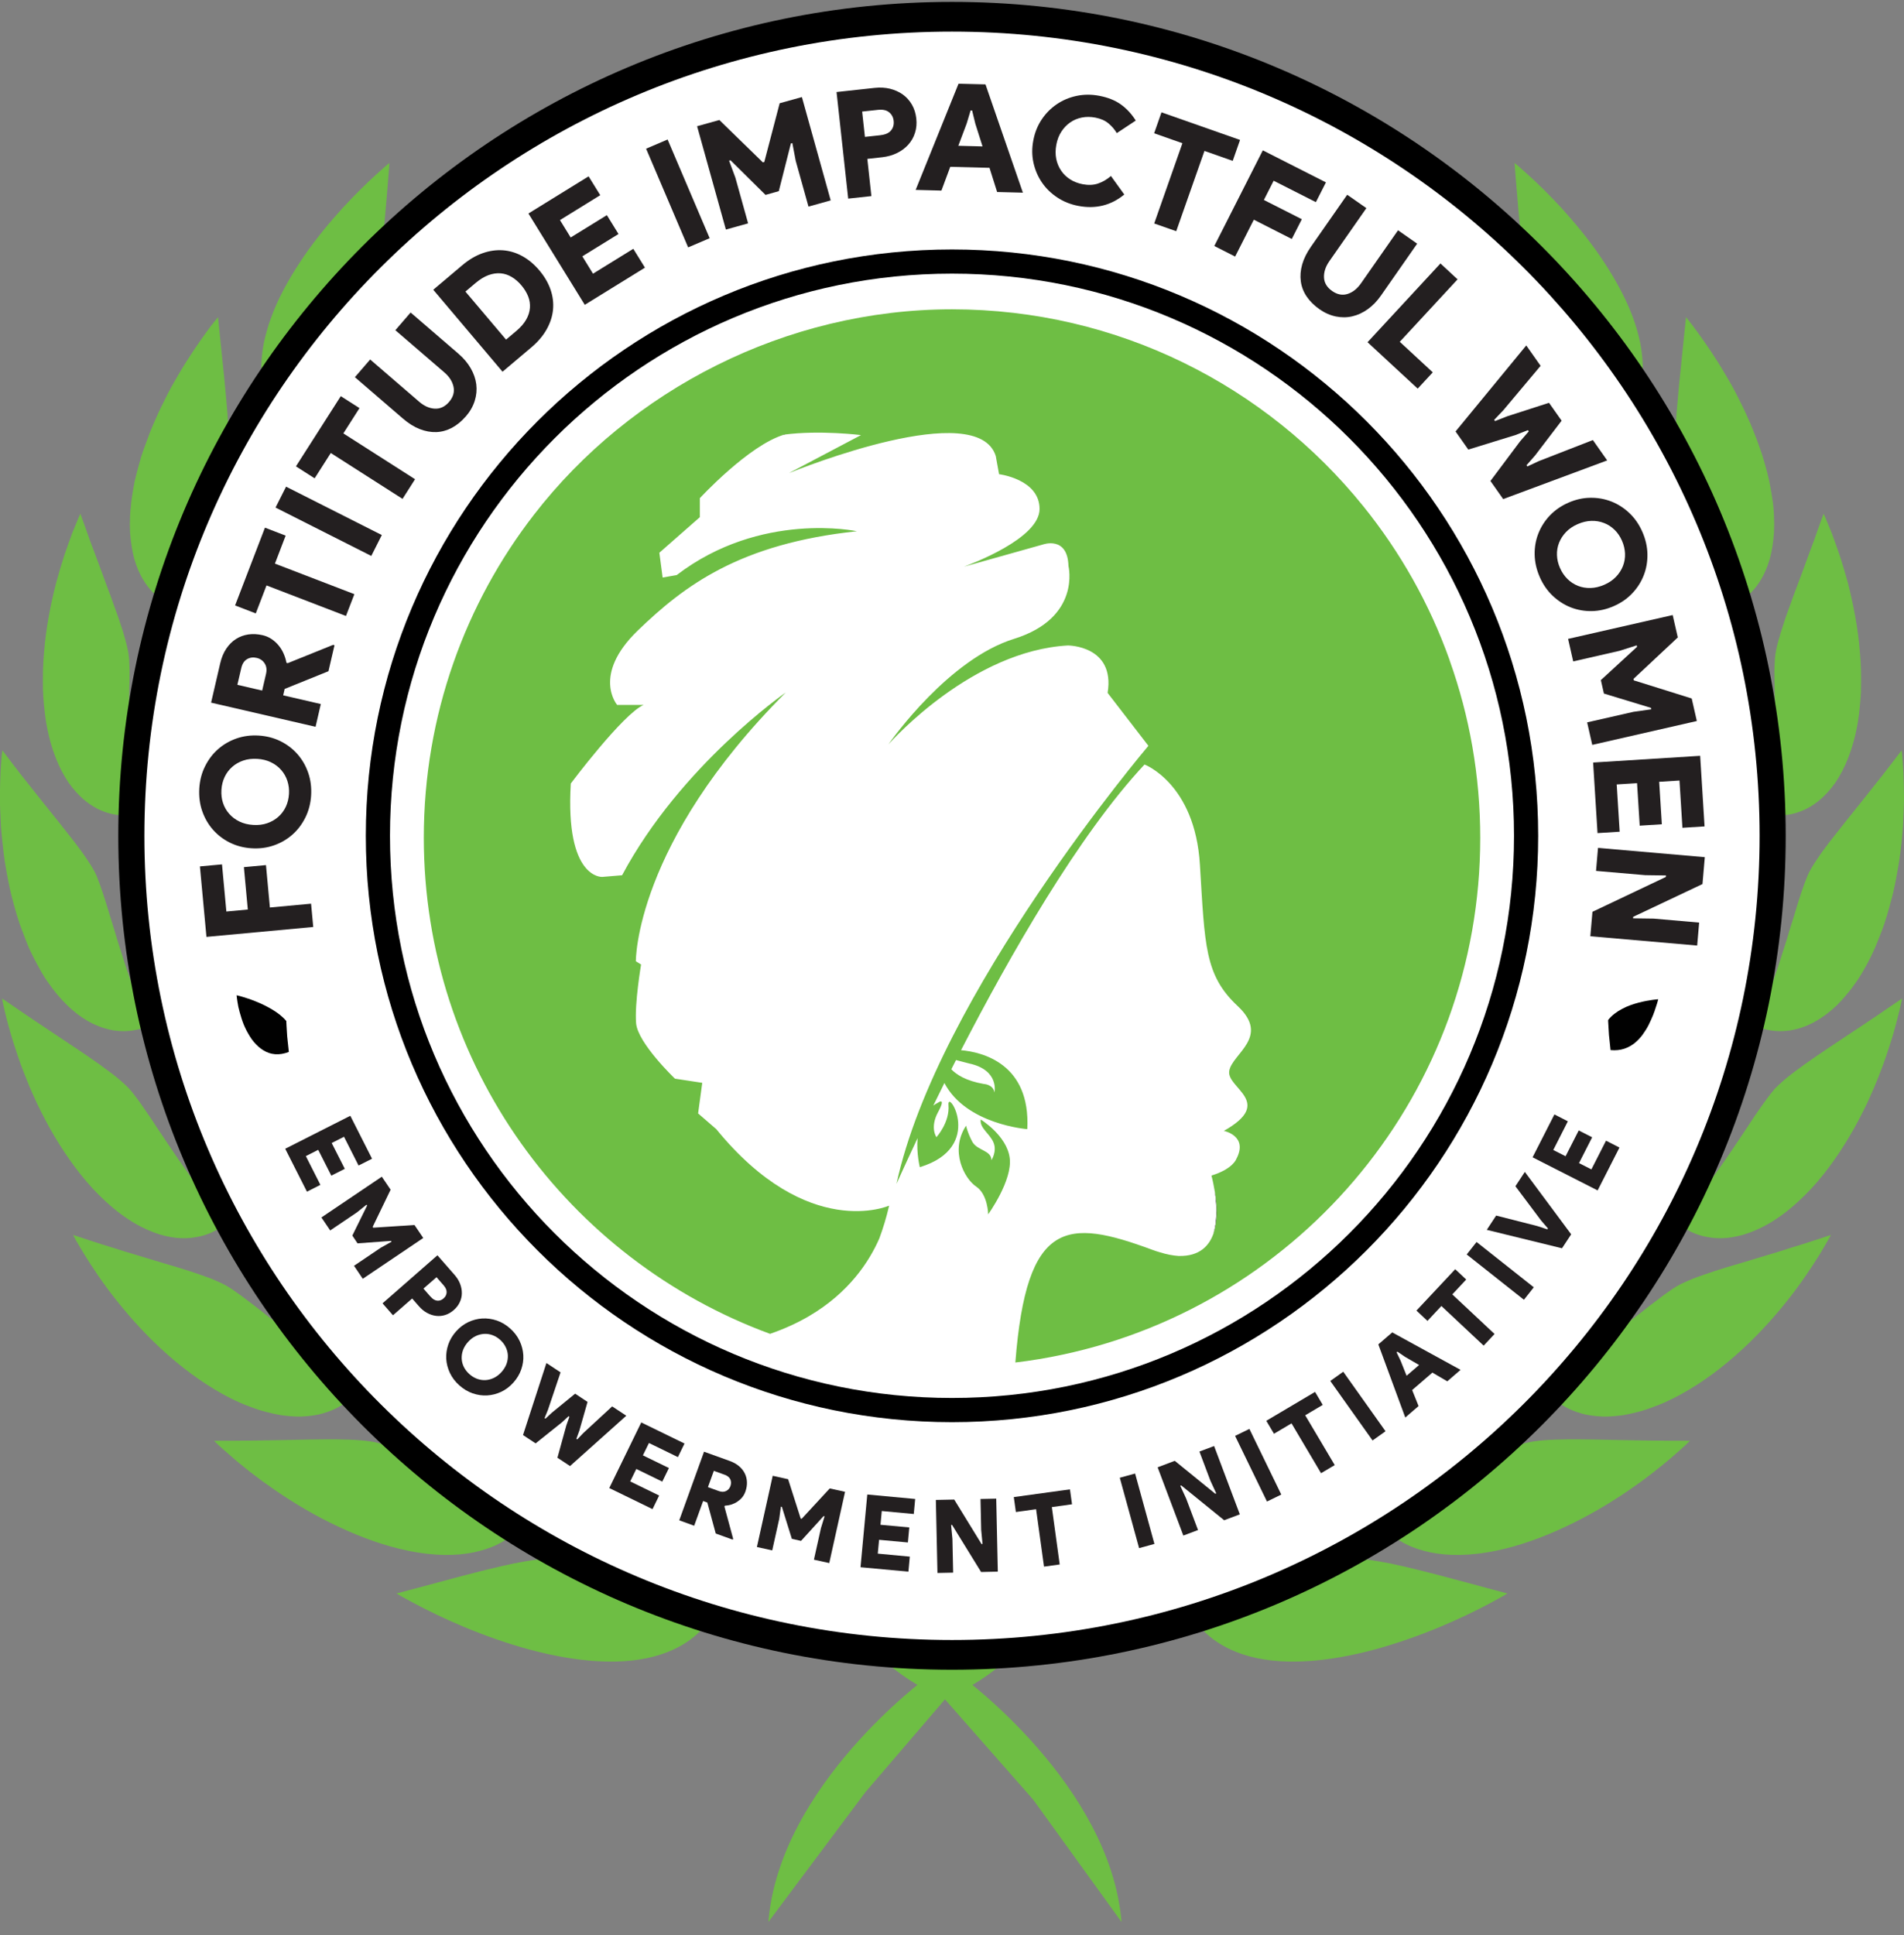 <svg width="124" height="126" viewBox="0 0 124 126" fill="none" xmlns="http://www.w3.org/2000/svg">
<rect x="0" y="0" width="124" height="126" fill="#808080" stroke="none"/>
<g id="Logo-02 1" clip-path="url(#clip0_157_1168)">
<g id="Group">
<g id="Group_2">
<g id="Group_3">
<path id="Vector" d="M71.646 105.416C71.646 105.416 71.445 105.239 71.218 104.881C70.988 104.516 70.724 103.974 70.598 103.238C70.535 102.873 70.51 102.457 70.548 101.995C70.56 101.759 70.598 101.523 70.648 101.261C70.699 101.013 70.768 100.748 70.856 100.462C71.209 99.357 71.901 98.064 73.04 96.666C73.95 95.543 75.029 94.486 76.112 93.526C77.198 92.575 78.284 91.725 79.234 90.998C80.191 90.287 81.015 89.695 81.607 89.289C81.903 89.091 82.133 88.934 82.299 88.824C82.457 88.717 82.545 88.657 82.545 88.657C82.545 88.657 82.394 90.517 81.95 92.676C81.513 94.829 80.773 97.274 79.914 98.366C79.483 98.91 78.749 99.609 77.887 100.352C77.025 101.101 76.03 101.891 75.099 102.637C74.167 103.376 73.298 104.059 72.669 104.575C72.354 104.834 72.096 105.041 71.917 105.195C71.741 105.34 71.649 105.416 71.649 105.416H71.646Z" fill="#6EBE44"/>
<path id="Vector_2" d="M83.722 99.046C83.722 99.046 83.546 98.851 83.344 98.483C83.146 98.118 82.919 97.573 82.822 96.855C82.724 96.141 82.749 95.257 83.029 94.228C83.313 93.192 83.851 92.012 84.742 90.681C85.443 89.62 86.284 88.588 87.124 87.628C87.964 86.671 88.792 85.796 89.519 85.031C90.249 84.27 90.872 83.631 91.316 83.19C91.536 82.964 91.713 82.787 91.838 82.668C91.958 82.548 92.027 82.479 92.027 82.479C92.027 82.479 92.04 82.596 92.068 82.794C92.09 82.983 92.125 83.266 92.156 83.621C92.197 83.971 92.229 84.389 92.248 84.839C92.27 85.305 92.295 85.809 92.289 86.325C92.279 86.589 92.276 86.85 92.267 87.124C92.257 87.389 92.238 87.666 92.219 87.933C92.182 88.474 92.109 89.01 92.031 89.516C91.949 90.017 91.835 90.495 91.706 90.917C91.577 91.332 91.429 91.704 91.263 91.984C90.916 92.547 90.303 93.296 89.55 94.076C88.792 94.851 87.901 95.675 87.039 96.412C86.17 97.145 85.346 97.812 84.729 98.278C84.115 98.76 83.719 99.046 83.719 99.046H83.722Z" fill="#6EBE44"/>
<path id="Vector_3" d="M95.228 92.04C95.228 92.04 95.03 91.883 94.781 91.552C94.532 91.228 94.237 90.725 94.029 90.057C93.815 89.387 93.695 88.537 93.774 87.518C93.843 86.498 94.117 85.315 94.633 83.93C95.049 82.825 95.571 81.733 96.084 80.701C96.6 79.672 97.12 78.702 97.563 77.862C98.016 77.025 98.385 76.301 98.662 75.797C98.791 75.543 98.898 75.344 98.98 75.206C99.017 75.136 99.043 75.086 99.061 75.045C99.08 75.014 99.09 74.995 99.09 74.995C99.09 74.995 99.14 75.092 99.228 75.262C99.307 75.432 99.423 75.687 99.555 75.996C99.691 76.301 99.845 76.675 99.999 77.085C100.075 77.289 100.157 77.51 100.229 77.736C100.27 77.853 100.308 77.966 100.345 78.082C100.377 78.199 100.415 78.318 100.456 78.438C100.6 78.923 100.733 79.429 100.84 79.933C100.947 80.439 101.035 80.959 101.085 81.444C101.113 81.692 101.132 81.928 101.145 82.164C101.148 82.394 101.148 82.617 101.145 82.828C101.142 83.042 101.126 83.241 101.098 83.429C101.066 83.609 101.032 83.776 100.987 83.927C100.94 84.078 100.887 84.245 100.818 84.424C100.745 84.6 100.657 84.789 100.563 84.987C100.465 85.186 100.358 85.4 100.238 85.607C100.122 85.821 99.999 86.042 99.861 86.262C99.326 87.162 98.643 88.112 97.957 88.972C97.62 89.4 97.274 89.802 96.959 90.177C96.632 90.542 96.336 90.879 96.081 91.146C95.823 91.426 95.615 91.65 95.458 91.801C95.31 91.952 95.228 92.037 95.228 92.037V92.04Z" fill="#6EBE44"/>
<path id="Vector_4" d="M104.896 82.822C104.896 82.822 104.667 82.724 104.345 82.476C104.028 82.237 103.622 81.846 103.241 81.267C103.046 80.981 102.873 80.653 102.709 80.27C102.627 80.075 102.558 79.882 102.482 79.659C102.416 79.451 102.347 79.222 102.294 78.979C102.237 78.734 102.193 78.491 102.155 78.221C102.114 77.956 102.08 77.67 102.057 77.38C102.039 77.094 102.02 76.786 102.02 76.462C102.017 76.304 102.02 76.144 102.02 75.977C102.02 75.8 102.023 75.634 102.032 75.461C102.073 74.343 102.218 73.207 102.375 72.112C102.533 71.023 102.703 69.969 102.86 69.047C103.021 68.131 103.15 67.335 103.263 66.765C103.313 66.488 103.351 66.252 103.382 66.095C103.411 65.944 103.43 65.859 103.43 65.859C103.43 65.859 103.719 66.164 104.154 66.661C104.383 66.919 104.626 67.218 104.893 67.558C105.161 67.901 105.453 68.288 105.733 68.688C106.297 69.5 106.838 70.419 107.238 71.294C107.433 71.737 107.606 72.165 107.722 72.562C107.833 72.959 107.902 73.324 107.918 73.632C107.921 73.937 107.896 74.315 107.839 74.746C107.811 74.96 107.773 75.184 107.732 75.41C107.685 75.646 107.641 75.885 107.581 76.134C107.515 76.38 107.452 76.638 107.386 76.893C107.307 77.151 107.235 77.406 107.15 77.67C107.071 77.938 106.98 78.186 106.885 78.444C106.797 78.699 106.706 78.957 106.599 79.206C106.221 80.197 105.781 81.1 105.46 81.758C105.29 82.085 105.151 82.344 105.047 82.529C104.95 82.715 104.89 82.816 104.89 82.816L104.896 82.822Z" fill="#6EBE44"/>
<path id="Vector_5" d="M111.31 71.143C111.31 71.143 111.062 71.124 110.69 70.995C110.316 70.869 109.812 70.639 109.284 70.221C108.758 69.805 108.204 69.213 107.701 68.386C107.571 68.175 107.452 67.951 107.335 67.722C107.216 67.483 107.099 67.228 106.989 66.96C106.933 66.828 106.882 66.689 106.832 66.548C106.775 66.4 106.725 66.252 106.675 66.101C106.624 65.95 106.574 65.796 106.523 65.638C106.483 65.478 106.435 65.311 106.388 65.144C106.102 64.058 105.894 62.9 105.737 61.802C105.699 61.525 105.649 61.251 105.608 60.983C105.57 60.716 105.538 60.449 105.516 60.19C105.438 59.668 105.378 59.174 105.331 58.718C105.265 58.261 105.214 57.83 105.18 57.449C105.129 57.075 105.082 56.732 105.06 56.458C105.038 56.181 105.003 55.957 104.988 55.806C104.978 55.655 104.966 55.57 104.966 55.57C104.966 55.57 105.324 55.769 105.885 56.112C106.42 56.461 107.159 56.961 107.927 57.562C108.292 57.868 108.67 58.201 109.041 58.541C109.221 58.711 109.406 58.888 109.576 59.067C109.746 59.243 109.91 59.419 110.067 59.602C110.382 59.958 110.653 60.319 110.885 60.656C111.093 60.999 111.263 61.327 111.361 61.613C111.408 61.761 111.452 61.921 111.499 62.104C111.521 62.192 111.54 62.29 111.565 62.384C111.578 62.482 111.597 62.582 111.612 62.689C111.682 63.105 111.738 63.571 111.779 64.074C111.839 65.075 111.858 66.202 111.789 67.253C111.738 68.301 111.612 69.276 111.515 69.988C111.502 70.076 111.487 70.164 111.474 70.246C111.461 70.324 111.446 70.394 111.436 70.472C111.414 70.617 111.395 70.737 111.376 70.837C111.339 71.036 111.32 71.152 111.32 71.152L111.31 71.143Z" fill="#6EBE44"/>
<path id="Vector_6" d="M113.838 58.01C113.838 58.01 113.611 58.06 113.224 58.05C112.837 58.041 112.302 57.962 111.691 57.726C111.077 57.49 110.376 57.094 109.677 56.461C109.331 56.146 108.959 55.778 108.601 55.344C108.512 55.234 108.424 55.123 108.333 55.001C108.245 54.884 108.157 54.761 108.066 54.636C107.877 54.39 107.691 54.129 107.515 53.836C107.37 53.616 107.228 53.38 107.087 53.144C106.942 52.914 106.813 52.681 106.684 52.439C106.555 52.203 106.41 51.964 106.291 51.724C106.228 51.608 106.165 51.488 106.102 51.369L106.014 51.19L105.922 51.013C105.667 50.538 105.457 50.066 105.23 49.619C105.12 49.399 105.013 49.175 104.912 48.964C104.811 48.747 104.704 48.543 104.607 48.341C104.229 47.539 103.902 46.84 103.656 46.343C103.54 46.097 103.461 45.896 103.392 45.761C103.323 45.625 103.291 45.547 103.291 45.547C103.291 45.547 103.392 45.565 103.568 45.606C103.738 45.638 104.006 45.688 104.308 45.767C104.613 45.836 104.981 45.934 105.378 46.053C105.576 46.11 105.784 46.179 106.001 46.242C106.215 46.314 106.429 46.384 106.646 46.469C107.09 46.635 107.553 46.812 107.999 47.019C108.437 47.224 108.868 47.444 109.274 47.674C109.375 47.734 109.472 47.794 109.57 47.85C109.667 47.91 109.756 47.97 109.844 48.036C110.023 48.162 110.19 48.275 110.347 48.404C110.498 48.53 110.643 48.65 110.769 48.769C110.838 48.835 110.895 48.889 110.955 48.955C111.005 49.015 111.052 49.075 111.093 49.134C111.269 49.373 111.452 49.685 111.657 50.05C111.757 50.226 111.842 50.428 111.94 50.632C112.031 50.84 112.125 51.057 112.217 51.287C112.267 51.397 112.314 51.514 112.362 51.633C112.399 51.75 112.443 51.863 112.487 51.986C112.576 52.231 112.657 52.477 112.736 52.725C112.777 52.851 112.824 52.974 112.856 53.103C112.893 53.229 112.925 53.352 112.956 53.481C113.029 53.726 113.101 53.984 113.164 54.23C113.196 54.355 113.233 54.478 113.255 54.604C113.277 54.724 113.312 54.85 113.334 54.969C113.391 55.205 113.435 55.444 113.482 55.662C113.583 56.105 113.633 56.521 113.69 56.867C113.746 57.216 113.787 57.503 113.809 57.707C113.831 57.896 113.841 58.013 113.841 58.013L113.838 58.01Z" fill="#6EBE44"/>
<path id="Vector_7" d="M112.192 44.747C112.192 44.747 111.993 44.867 111.638 44.983C111.279 45.099 110.757 45.2 110.115 45.172C109.482 45.15 108.701 45.005 107.852 44.646C107.436 44.47 106.974 44.24 106.505 43.954C106.042 43.664 105.526 43.318 105.016 42.897C103.354 41.562 101.778 39.866 100.528 38.519C100.371 38.349 100.223 38.185 100.081 38.034C99.943 37.877 99.811 37.719 99.675 37.581C99.408 37.294 99.187 37.036 98.996 36.829C98.612 36.407 98.401 36.139 98.401 36.139C98.401 36.139 98.794 36.108 99.427 36.092C99.745 36.08 100.125 36.073 100.531 36.08C100.944 36.089 101.394 36.102 101.863 36.136C101.982 36.143 102.099 36.149 102.221 36.165C102.338 36.174 102.457 36.184 102.571 36.196C102.807 36.224 103.046 36.246 103.291 36.278C103.531 36.316 103.773 36.347 104.006 36.388C104.236 36.435 104.462 36.486 104.686 36.536C105.129 36.637 105.548 36.756 105.913 36.895C106.278 37.039 106.593 37.194 106.832 37.367C107.077 37.527 107.339 37.77 107.635 38.05C107.779 38.188 107.93 38.339 108.081 38.503C108.233 38.663 108.387 38.849 108.544 39.025C108.701 39.214 108.859 39.403 109.019 39.592C109.167 39.797 109.325 39.998 109.482 40.206L109.702 40.511C109.784 40.618 109.863 40.722 109.929 40.835C110.07 41.046 110.215 41.26 110.354 41.468C110.634 41.883 110.876 42.305 111.106 42.686C111.342 43.07 111.521 43.435 111.688 43.74C111.846 44.045 111.978 44.294 112.066 44.47C112.148 44.646 112.192 44.747 112.192 44.747Z" fill="#6EBE44"/>
<path id="Vector_8" d="M106.366 32.668C106.366 32.668 106.221 32.847 105.919 33.055C105.614 33.266 105.161 33.518 104.553 33.678C104.254 33.766 103.911 33.823 103.537 33.845C103.153 33.873 102.734 33.873 102.275 33.823C102.055 33.801 101.812 33.766 101.57 33.713C101.321 33.666 101.063 33.603 100.799 33.527C100.531 33.449 100.264 33.367 99.971 33.26C99.681 33.153 99.379 33.033 99.071 32.901C98.832 32.794 98.577 32.681 98.328 32.558C98.08 32.438 97.844 32.309 97.595 32.18C97.104 31.922 96.626 31.636 96.153 31.359C95.681 31.069 95.216 30.783 94.778 30.497C94.558 30.352 94.341 30.213 94.133 30.075C93.925 29.936 93.721 29.798 93.529 29.663C93.327 29.53 93.142 29.398 92.962 29.275C92.783 29.149 92.613 29.03 92.446 28.917C92.119 28.69 91.836 28.482 91.596 28.316C91.357 28.145 91.171 27.998 91.036 27.9C90.91 27.809 90.838 27.755 90.838 27.755C90.838 27.755 90.935 27.727 91.109 27.683C91.278 27.642 91.53 27.576 91.829 27.503C92.443 27.368 93.29 27.186 94.202 27.057C94.429 27.025 94.665 26.991 94.904 26.965C95.14 26.934 95.379 26.915 95.618 26.893C96.091 26.861 96.569 26.827 97.019 26.833C97.472 26.833 97.906 26.855 98.29 26.899C98.665 26.95 99.005 27.028 99.279 27.135C99.414 27.186 99.559 27.252 99.716 27.321C99.877 27.403 100.04 27.488 100.217 27.595C100.393 27.692 100.575 27.802 100.761 27.913C100.95 28.029 101.145 28.161 101.337 28.297C101.535 28.426 101.734 28.567 101.938 28.715C102.136 28.86 102.335 29.011 102.539 29.168C102.945 29.474 103.323 29.81 103.707 30.125C103.905 30.282 104.075 30.449 104.251 30.61C104.431 30.761 104.597 30.918 104.758 31.066C105.082 31.365 105.362 31.648 105.605 31.888C105.844 32.117 106.039 32.325 106.168 32.464C106.297 32.602 106.373 32.678 106.373 32.678L106.366 32.668Z" fill="#6EBE44"/>
</g>
<path id="Vector_9" d="M97.286 21.936C97.286 21.936 96.987 21.968 96.465 21.945C96.198 21.936 95.87 21.914 95.505 21.864C95.316 21.845 95.127 21.813 94.913 21.776C94.706 21.735 94.485 21.694 94.259 21.64C93.337 21.429 92.242 21.083 91.03 20.523C89.824 19.96 88.49 19.189 87.045 18.109C85.89 17.24 84.786 16.29 83.782 15.343C82.772 14.392 81.843 13.454 81.047 12.627C80.254 11.79 79.587 11.075 79.121 10.562C78.655 10.046 78.388 9.744 78.388 9.744C78.388 9.744 78.535 9.766 78.812 9.804C79.08 9.844 79.483 9.901 79.961 9.989C80.921 10.169 82.237 10.436 83.628 10.811C85.019 11.185 86.485 11.651 87.766 12.158C89.038 12.661 90.12 13.196 90.743 13.662C91.996 14.591 93.746 16.627 95.052 18.468C95.219 18.694 95.376 18.924 95.533 19.141C95.681 19.368 95.823 19.576 95.962 19.783C96.229 20.196 96.468 20.567 96.663 20.888C96.868 21.203 97.019 21.464 97.126 21.65C97.227 21.829 97.286 21.933 97.286 21.933V21.936Z" fill="#6EBE44"/>
<g id="Group_4">
<path id="Vector_10" d="M77.286 104.371C77.286 104.371 77.343 104.626 77.534 105.003C77.73 105.387 78.066 105.894 78.605 106.395C79.155 106.889 79.907 107.373 80.956 107.716C82.01 108.063 83.357 108.261 85.129 108.154C86.539 108.075 88.056 107.789 89.544 107.392C91.03 106.986 92.49 106.464 93.774 105.929C95.049 105.394 96.156 104.852 96.937 104.437C97.321 104.232 97.636 104.059 97.844 103.943C98.054 103.823 98.168 103.748 98.168 103.748C98.168 103.748 97.683 103.619 96.902 103.411C96.141 103.203 95.093 102.92 93.947 102.618C92.82 102.322 91.612 102.017 90.52 101.79C89.431 101.573 88.436 101.438 87.731 101.504C87.026 101.564 86.013 101.784 84.896 102.077C83.782 102.36 82.561 102.706 81.431 103.043C80.304 103.386 79.259 103.707 78.513 103.959C77.755 104.207 77.286 104.374 77.286 104.374V104.371Z" fill="#6EBE44"/>
<path id="Vector_11" d="M89.261 98.054C89.261 98.054 89.327 98.309 89.538 98.674C89.743 99.04 90.098 99.515 90.665 99.968C90.951 100.198 91.288 100.405 91.7 100.604C92.106 100.789 92.578 100.95 93.132 101.066C94.23 101.296 95.65 101.334 97.472 100.956C98.923 100.657 100.459 100.106 101.938 99.408C103.411 98.725 104.824 97.885 106.036 97.057C106.341 96.843 106.63 96.644 106.904 96.446C107.187 96.239 107.439 96.04 107.688 95.851C108.176 95.464 108.61 95.118 108.962 94.806C109.309 94.507 109.586 94.256 109.774 94.083C109.96 93.903 110.061 93.806 110.061 93.806C110.061 93.806 109.548 93.802 108.73 93.802C108.327 93.799 107.848 93.793 107.32 93.79C106.804 93.781 106.231 93.771 105.642 93.762C104.465 93.733 103.219 93.711 102.102 93.714C101.818 93.718 101.551 93.724 101.29 93.733C101.025 93.743 100.777 93.752 100.537 93.774C100.065 93.812 99.647 93.875 99.304 93.969C98.615 94.158 97.645 94.552 96.588 94.999C95.533 95.445 94.363 95.939 93.27 96.402C92.191 96.865 91.184 97.274 90.454 97.576C89.724 97.872 89.258 98.058 89.258 98.058L89.261 98.054Z" fill="#6EBE44"/>
<path id="Vector_12" d="M100.412 90.152C100.412 90.152 100.528 90.382 100.799 90.687C101.073 90.995 101.501 91.392 102.143 91.707C102.46 91.867 102.835 91.996 103.269 92.1C103.704 92.182 104.201 92.248 104.761 92.226C105.041 92.216 105.346 92.185 105.667 92.144C105.982 92.094 106.319 92.018 106.675 91.927C107.027 91.839 107.395 91.713 107.782 91.562C107.981 91.489 108.185 91.414 108.384 91.323C108.585 91.231 108.796 91.127 109.013 91.024C110.376 90.334 111.757 89.371 113.013 88.263C114.275 87.159 115.414 85.919 116.346 84.748C117.284 83.584 117.998 82.485 118.492 81.695C118.738 81.299 118.917 80.971 119.046 80.754C119.175 80.528 119.241 80.405 119.241 80.405C119.241 80.405 118.76 80.562 117.989 80.817C117.611 80.943 117.152 81.082 116.654 81.233C116.415 81.314 116.151 81.393 115.893 81.478C115.625 81.557 115.348 81.639 115.065 81.727C114.514 81.894 113.938 82.064 113.362 82.24C113.085 82.318 112.802 82.41 112.519 82.488C112.245 82.576 111.968 82.658 111.707 82.743C111.439 82.831 111.185 82.919 110.945 83.001C110.697 83.09 110.461 83.171 110.243 83.256C110.026 83.344 109.819 83.442 109.633 83.524C109.435 83.612 109.265 83.7 109.117 83.798C108.966 83.889 108.799 83.999 108.623 84.131C108.446 84.248 108.258 84.389 108.069 84.537C107.675 84.833 107.238 85.16 106.791 85.522C105.885 86.227 104.887 87.001 103.946 87.697C103.008 88.399 102.127 89.009 101.479 89.453C101.154 89.67 100.893 89.85 100.707 89.976C100.522 90.102 100.418 90.164 100.418 90.164L100.412 90.152Z" fill="#6EBE44"/>
<path id="Vector_13" d="M109.274 79.618C109.274 79.618 109.45 79.804 109.79 80.011C110.127 80.225 110.643 80.465 111.342 80.565C111.688 80.622 112.075 80.635 112.509 80.594C112.938 80.547 113.432 80.446 113.954 80.251C114.477 80.056 115.059 79.779 115.654 79.379C116.264 78.982 116.897 78.46 117.567 77.796C118.643 76.726 119.616 75.391 120.45 73.988C120.872 73.283 121.24 72.562 121.586 71.854C121.753 71.495 121.904 71.136 122.058 70.796C122.209 70.447 122.338 70.104 122.47 69.767C122.735 69.103 122.936 68.471 123.122 67.898C123.308 67.331 123.44 66.818 123.553 66.394C123.67 65.966 123.742 65.613 123.799 65.377C123.849 65.138 123.877 65.009 123.877 65.009C123.877 65.009 123.471 65.279 122.829 65.72C122.669 65.83 122.496 65.95 122.313 66.076C122.118 66.202 121.92 66.334 121.712 66.478C121.297 66.752 120.85 67.061 120.371 67.369C119.899 67.684 119.414 68.008 118.939 68.326C118.458 68.653 117.982 68.971 117.548 69.283C117.111 69.601 116.695 69.903 116.343 70.192C116.167 70.34 116 70.482 115.852 70.627C115.701 70.765 115.565 70.897 115.458 71.039C115.348 71.168 115.229 71.322 115.103 71.492C114.977 71.659 114.845 71.844 114.706 72.043C114.571 72.238 114.429 72.449 114.272 72.666C114.13 72.883 113.976 73.113 113.819 73.355C113.196 74.287 112.513 75.322 111.836 76.26C111.754 76.376 111.675 76.487 111.587 76.606C111.509 76.716 111.421 76.833 111.348 76.943C111.181 77.16 111.024 77.371 110.876 77.579C110.568 77.982 110.3 78.347 110.058 78.646C109.819 78.951 109.627 79.196 109.491 79.366C109.353 79.536 109.274 79.631 109.274 79.631V79.618Z" fill="#6EBE44"/>
<path id="Vector_14" d="M114.414 66.822C114.414 66.822 114.624 66.938 115.008 67.026C115.392 67.117 115.94 67.187 116.617 67.083C116.96 67.023 117.328 66.925 117.721 66.755C118.115 66.589 118.524 66.349 118.958 66.025C119.175 65.859 119.392 65.673 119.619 65.462C119.83 65.248 120.057 65.006 120.274 64.738C120.503 64.471 120.727 64.172 120.953 63.841C121.18 63.508 121.388 63.142 121.608 62.743C121.775 62.425 121.945 62.088 122.096 61.745C122.244 61.393 122.392 61.034 122.53 60.666C122.813 59.942 123.021 59.174 123.223 58.4C123.27 58.211 123.323 58.016 123.361 57.817C123.402 57.622 123.44 57.424 123.481 57.235C123.553 56.842 123.625 56.455 123.685 56.071C123.745 55.687 123.786 55.303 123.833 54.934C123.871 54.56 123.906 54.195 123.931 53.839C123.95 53.484 123.962 53.137 123.978 52.804C123.981 52.643 123.987 52.477 123.991 52.319C123.994 52.237 123.994 52.162 124 52.083C124 52.011 123.997 51.932 123.997 51.853C123.994 51.252 123.978 50.717 123.959 50.273C123.937 49.827 123.902 49.474 123.887 49.225C123.865 48.98 123.849 48.851 123.849 48.851C123.849 48.851 123.553 49.235 123.081 49.852C122.965 49.993 122.842 50.166 122.706 50.34C122.568 50.516 122.417 50.705 122.263 50.897C121.957 51.284 121.621 51.709 121.271 52.149C120.928 52.58 120.563 53.027 120.204 53.48C119.855 53.918 119.512 54.359 119.178 54.783C118.851 55.205 118.555 55.605 118.31 55.986C118.052 56.363 117.847 56.709 117.715 57.024C117.447 57.654 117.142 58.598 116.834 59.652C116.658 60.178 116.497 60.732 116.33 61.286C116.145 61.843 115.975 62.4 115.805 62.928C115.625 63.454 115.449 63.964 115.289 64.433C115.219 64.669 115.131 64.886 115.059 65.094C114.98 65.298 114.911 65.496 114.851 65.67C114.722 66.025 114.606 66.312 114.533 66.51C114.461 66.708 114.417 66.818 114.417 66.818L114.414 66.822Z" fill="#6EBE44"/>
<path id="Vector_15" d="M115.528 53.059C115.528 53.059 115.764 53.106 116.141 53.081C116.525 53.053 117.06 52.955 117.665 52.65C118.266 52.344 118.911 51.831 119.531 50.956C120.132 50.069 120.686 48.82 120.994 47.026C121.054 46.673 121.095 46.311 121.13 45.93C121.148 45.745 121.161 45.553 121.177 45.361C121.18 45.27 121.186 45.172 121.196 45.071C121.196 44.98 121.199 44.886 121.199 44.788C121.211 44.017 121.208 43.224 121.126 42.443C121.007 40.87 120.692 39.34 120.359 37.99C120.17 37.329 119.993 36.697 119.808 36.152C119.619 35.601 119.443 35.117 119.295 34.711C118.977 33.917 118.763 33.445 118.763 33.445C118.763 33.445 118.606 33.889 118.347 34.594C118.288 34.764 118.218 34.962 118.149 35.161C118.071 35.368 117.989 35.586 117.904 35.812C117.743 36.259 117.558 36.753 117.372 37.266C117.177 37.773 116.985 38.295 116.79 38.821C116.698 39.076 116.601 39.337 116.51 39.598C116.418 39.847 116.324 40.102 116.242 40.347C116.16 40.593 116.081 40.838 116.012 41.071C115.974 41.178 115.94 41.291 115.912 41.405C115.88 41.515 115.842 41.631 115.814 41.732C115.694 42.166 115.616 42.553 115.594 42.881C115.572 43.208 115.553 43.63 115.562 44.089C115.562 44.319 115.572 44.565 115.575 44.813C115.584 45.071 115.584 45.336 115.597 45.606C115.606 45.871 115.609 46.151 115.625 46.428C115.628 46.714 115.635 47.001 115.638 47.287C115.641 47.573 115.65 47.85 115.65 48.14V48.98C115.65 49.118 115.65 49.257 115.653 49.386V49.584C115.65 49.654 115.65 49.723 115.65 49.789C115.647 50.053 115.641 50.305 115.631 50.547C115.628 50.793 115.628 51.019 115.619 51.24C115.609 51.454 115.6 51.655 115.591 51.841C115.569 52.209 115.553 52.514 115.55 52.719C115.55 52.826 115.537 52.908 115.531 52.964C115.528 53.021 115.528 53.046 115.528 53.046V53.059Z" fill="#6EBE44"/>
<path id="Vector_16" d="M112.207 39.617C112.207 39.617 112.437 39.586 112.78 39.438C113.133 39.293 113.602 39.032 114.052 38.566C114.508 38.1 114.958 37.417 115.248 36.419C115.392 35.922 115.487 35.34 115.531 34.67C115.55 34.336 115.55 33.977 115.531 33.593C115.528 33.404 115.512 33.209 115.493 33.002C115.474 32.803 115.446 32.596 115.411 32.379C115.361 32.042 115.295 31.686 115.225 31.334C115.153 30.981 115.059 30.632 114.958 30.276C114.908 30.1 114.857 29.921 114.801 29.741C114.75 29.565 114.69 29.395 114.624 29.215C114.508 28.869 114.376 28.514 114.237 28.168C114.108 27.821 113.957 27.478 113.803 27.148C113.734 26.978 113.652 26.814 113.573 26.644C113.495 26.487 113.416 26.326 113.337 26.163C113.18 25.839 113.013 25.53 112.853 25.222C112.692 24.926 112.516 24.636 112.352 24.359C111.697 23.233 111.049 22.314 110.58 21.665C110.344 21.332 110.146 21.083 110.014 20.913C109.882 20.743 109.803 20.649 109.803 20.649C109.803 20.649 109.762 21.093 109.683 21.807C109.614 22.509 109.513 23.475 109.406 24.526C109.35 25.049 109.299 25.584 109.258 26.109C109.202 26.644 109.167 27.176 109.139 27.673C109.129 27.922 109.12 28.168 109.11 28.397C109.101 28.633 109.101 28.86 109.104 29.077C109.114 29.508 109.151 29.88 109.211 30.204C109.28 30.518 109.391 30.896 109.529 31.321C109.658 31.755 109.819 32.221 110.001 32.715C110.158 33.219 110.354 33.735 110.533 34.257C110.621 34.515 110.712 34.78 110.807 35.041C110.848 35.17 110.889 35.299 110.936 35.428C110.983 35.563 111.018 35.686 111.062 35.815C111.229 36.328 111.398 36.816 111.528 37.269C111.597 37.499 111.663 37.713 111.726 37.911C111.757 38.009 111.786 38.109 111.814 38.207C111.842 38.305 111.871 38.393 111.893 38.481C112.088 39.173 112.217 39.614 112.217 39.614L112.207 39.617Z" fill="#6EBE44"/>
<path id="Vector_17" d="M104.962 27.85C104.962 27.85 105.167 27.762 105.453 27.532C105.743 27.302 106.108 26.927 106.41 26.367C106.715 25.813 106.961 25.061 106.986 24.054C106.995 23.557 106.945 22.997 106.829 22.364C106.759 22.049 106.687 21.719 106.58 21.376C106.523 21.197 106.47 21.02 106.404 20.834C106.341 20.655 106.272 20.47 106.193 20.277C105.702 19.059 104.991 17.829 104.198 16.671C103.408 15.513 102.517 14.455 101.699 13.549C100.871 12.652 100.106 11.909 99.546 11.405C99.269 11.151 99.043 10.949 98.885 10.814C98.725 10.678 98.636 10.609 98.636 10.609C98.636 10.609 98.668 11.044 98.725 11.733C98.753 12.076 98.784 12.476 98.825 12.919C98.863 13.366 98.898 13.851 98.951 14.354C99.002 14.848 99.049 15.374 99.102 15.878C99.14 16.136 99.168 16.391 99.2 16.636C99.238 16.891 99.269 17.14 99.307 17.376C99.452 18.332 99.634 19.182 99.892 19.746C100.021 20.026 100.207 20.369 100.424 20.734C100.651 21.099 100.899 21.514 101.176 21.939C101.45 22.364 101.746 22.811 102.039 23.261C102.187 23.481 102.328 23.708 102.476 23.934C102.618 24.155 102.772 24.378 102.904 24.595C103.477 25.467 103.99 26.285 104.355 26.88C104.541 27.176 104.692 27.422 104.799 27.592C104.899 27.762 104.959 27.85 104.959 27.85H104.962Z" fill="#6EBE44"/>
</g>
</g>
<g id="Group_5">
<g id="Group_6">
<path id="Vector_18" d="M52.363 105.416C52.363 105.416 52.558 105.239 52.788 104.881C53.008 104.516 53.289 103.974 53.402 103.238C53.468 102.873 53.49 102.457 53.452 101.995C53.44 101.759 53.402 101.523 53.352 101.261C53.304 101.013 53.235 100.748 53.147 100.462C52.791 99.357 52.099 98.064 50.956 96.666C50.047 95.543 48.967 94.486 47.885 93.526C46.799 92.575 45.719 91.725 44.763 90.998C43.803 90.287 42.975 89.695 42.39 89.289C42.1 89.091 41.864 88.934 41.7 88.824C41.534 88.717 41.452 88.657 41.452 88.657C41.452 88.657 41.603 90.517 42.047 92.676C42.484 94.829 43.23 97.274 44.089 98.366C44.52 98.91 45.247 99.609 46.116 100.352C46.975 101.101 47.973 101.891 48.901 102.637C49.833 103.376 50.702 104.059 51.331 104.575C51.646 104.834 51.904 105.041 52.08 105.195C52.259 105.34 52.36 105.416 52.36 105.416H52.363Z" fill="#6EBE44"/>
<path id="Vector_19" d="M40.278 99.046C40.278 99.046 40.457 98.851 40.656 98.483C40.854 98.118 41.081 97.573 41.181 96.855C41.282 96.141 41.25 95.257 40.97 94.228C40.687 93.192 40.149 92.012 39.261 90.681C38.556 89.62 37.716 88.588 36.873 87.628C36.032 86.671 35.205 85.796 34.474 85.031C33.744 84.27 33.121 83.631 32.677 83.19C32.457 82.964 32.281 82.787 32.155 82.668C32.035 82.548 31.969 82.479 31.969 82.479C31.969 82.479 31.957 82.596 31.922 82.794C31.9 82.983 31.865 83.266 31.831 83.621C31.793 83.971 31.762 84.389 31.743 84.839C31.721 85.305 31.702 85.809 31.705 86.325C31.705 86.589 31.714 86.85 31.724 87.124C31.736 87.389 31.752 87.666 31.771 87.933C31.809 88.474 31.878 89.01 31.966 89.516C32.048 90.017 32.155 90.495 32.284 90.917C32.413 91.332 32.561 91.704 32.731 91.984C33.068 92.547 33.681 93.296 34.44 94.076C35.198 94.851 36.092 95.675 36.951 96.412C37.814 97.145 38.641 97.812 39.261 98.278C39.875 98.76 40.272 99.046 40.272 99.046H40.278Z" fill="#6EBE44"/>
<path id="Vector_20" d="M28.775 92.04C28.775 92.04 28.973 91.883 29.222 91.552C29.471 91.228 29.773 90.725 29.974 90.057C30.182 89.387 30.311 88.537 30.232 87.518C30.157 86.498 29.886 85.315 29.364 83.93C28.951 82.825 28.432 81.733 27.919 80.701C27.403 79.672 26.89 78.702 26.44 77.862C25.993 77.025 25.622 76.301 25.345 75.797C25.209 75.543 25.099 75.344 25.03 75.206C24.983 75.136 24.951 75.086 24.939 75.045C24.92 75.014 24.907 74.995 24.907 74.995C24.907 74.995 24.86 75.092 24.772 75.262C24.693 75.432 24.577 75.687 24.445 75.996C24.309 76.301 24.155 76.675 24.007 77.085C23.928 77.289 23.846 77.51 23.771 77.736C23.733 77.853 23.699 77.966 23.654 78.082C23.623 78.199 23.585 78.318 23.547 78.438C23.403 78.923 23.264 79.429 23.164 79.933C23.053 80.439 22.965 80.959 22.915 81.444C22.887 81.692 22.868 81.928 22.855 82.164C22.852 82.394 22.852 82.617 22.855 82.828C22.865 83.042 22.877 83.241 22.902 83.429C22.934 83.609 22.972 83.776 23.012 83.927C23.053 84.078 23.113 84.245 23.189 84.424C23.261 84.6 23.346 84.789 23.437 84.987C23.535 85.186 23.642 85.4 23.762 85.607C23.881 85.821 24.007 86.042 24.139 86.262C24.68 87.162 25.357 88.112 26.043 88.972C26.386 89.4 26.726 89.802 27.041 90.177C27.368 90.542 27.661 90.879 27.919 91.146C28.177 91.426 28.391 91.65 28.542 91.801C28.69 91.952 28.772 92.037 28.772 92.037L28.775 92.04Z" fill="#6EBE44"/>
<path id="Vector_21" d="M19.104 82.822C19.104 82.822 19.33 82.724 19.654 82.476C19.979 82.237 20.385 81.846 20.759 81.267C20.954 80.981 21.134 80.653 21.291 80.27C21.373 80.075 21.448 79.882 21.517 79.659C21.587 79.451 21.65 79.222 21.703 78.979C21.763 78.734 21.81 78.491 21.851 78.221C21.892 77.956 21.92 77.67 21.942 77.38C21.961 77.094 21.98 76.786 21.98 76.462C21.99 76.304 21.98 76.144 21.98 75.977C21.98 75.8 21.977 75.634 21.968 75.461C21.927 74.343 21.782 73.207 21.631 72.112C21.474 71.023 21.297 69.969 21.146 69.047C20.979 68.131 20.85 67.335 20.74 66.765C20.683 66.488 20.652 66.252 20.621 66.095C20.592 65.944 20.573 65.859 20.573 65.859C20.573 65.859 20.287 66.164 19.843 66.661C19.62 66.919 19.377 67.218 19.11 67.558C18.842 67.901 18.553 68.288 18.273 68.688C17.716 69.5 17.165 70.419 16.768 71.294C16.57 71.737 16.4 72.165 16.284 72.562C16.167 72.959 16.098 73.324 16.085 73.632C16.082 73.937 16.108 74.315 16.164 74.746C16.192 74.96 16.23 75.184 16.274 75.41C16.315 75.646 16.362 75.885 16.425 76.134C16.485 76.38 16.545 76.638 16.62 76.893C16.696 77.151 16.778 77.406 16.857 77.67C16.932 77.938 17.023 78.186 17.115 78.444C17.206 78.699 17.3 78.957 17.398 79.206C17.782 80.197 18.219 81.1 18.547 81.758C18.713 82.085 18.855 82.344 18.953 82.529C19.053 82.715 19.11 82.816 19.11 82.816L19.104 82.822Z" fill="#6EBE44"/>
<path id="Vector_22" d="M12.693 71.143C12.693 71.143 12.938 71.124 13.303 70.995C13.681 70.869 14.184 70.639 14.713 70.221C15.248 69.805 15.799 69.213 16.306 68.386C16.432 68.175 16.542 67.951 16.671 67.722C16.79 67.483 16.901 67.228 17.014 66.96C17.064 66.828 17.121 66.689 17.174 66.548C17.225 66.4 17.275 66.252 17.332 66.101C17.382 65.95 17.429 65.796 17.47 65.638C17.52 65.478 17.568 65.311 17.618 65.144C17.901 64.058 18.119 62.9 18.273 61.802C18.304 61.525 18.351 61.251 18.389 60.983C18.43 60.716 18.462 60.449 18.487 60.19C18.559 59.668 18.635 59.174 18.675 58.718C18.735 58.261 18.786 57.83 18.823 57.449C18.874 57.075 18.915 56.732 18.943 56.458C18.971 56.181 19 55.957 19.015 55.806C19.034 55.655 19.044 55.57 19.044 55.57C19.044 55.57 18.685 55.769 18.125 56.112C17.58 56.461 16.847 56.961 16.079 57.562C15.711 57.868 15.336 58.201 14.965 58.541C14.779 58.711 14.597 58.888 14.43 59.067C14.26 59.243 14.096 59.419 13.939 59.602C13.631 59.958 13.357 60.319 13.127 60.656C12.91 60.999 12.743 61.327 12.652 61.613C12.601 61.761 12.554 61.921 12.51 62.104C12.488 62.192 12.469 62.29 12.45 62.384C12.431 62.482 12.409 62.582 12.394 62.689C12.331 63.105 12.277 63.571 12.233 64.074C12.173 65.075 12.164 66.202 12.224 67.253C12.28 68.301 12.4 69.276 12.501 69.988C12.51 70.076 12.529 70.164 12.539 70.246C12.551 70.324 12.56 70.394 12.576 70.472C12.598 70.617 12.623 70.737 12.642 70.837C12.68 71.036 12.699 71.152 12.699 71.152L12.693 71.143Z" fill="#6EBE44"/>
<path id="Vector_23" d="M10.162 58.01C10.162 58.01 10.392 58.06 10.782 58.05C11.166 58.041 11.704 57.962 12.312 57.726C12.922 57.49 13.627 57.094 14.326 56.461C14.669 56.146 15.04 55.778 15.402 55.344C15.494 55.234 15.579 55.123 15.67 55.001C15.758 54.884 15.849 54.761 15.944 54.636C16.123 54.39 16.312 54.129 16.494 53.836C16.633 53.616 16.781 53.38 16.919 53.144C17.061 52.914 17.196 52.681 17.325 52.439C17.451 52.203 17.593 51.964 17.719 51.724C17.779 51.608 17.838 51.488 17.898 51.369L17.986 51.19L18.084 51.013C18.339 50.538 18.55 50.066 18.776 49.619C18.893 49.399 18.993 49.175 19.094 48.964C19.204 48.747 19.302 48.543 19.399 48.341C19.777 47.539 20.111 46.84 20.347 46.343C20.466 46.097 20.548 45.896 20.614 45.761C20.68 45.625 20.715 45.547 20.715 45.547C20.715 45.547 20.614 45.565 20.441 45.606C20.256 45.638 20.004 45.688 19.698 45.767C19.393 45.836 19.028 45.934 18.631 46.053C18.433 46.11 18.219 46.179 18.002 46.242C17.794 46.314 17.574 46.384 17.357 46.469C16.913 46.635 16.451 46.812 16.01 47.019C15.566 47.224 15.138 47.444 14.735 47.674C14.634 47.734 14.537 47.794 14.439 47.85C14.342 47.91 14.251 47.97 14.162 48.036C13.986 48.162 13.816 48.275 13.659 48.404C13.508 48.53 13.363 48.65 13.237 48.769C13.168 48.835 13.111 48.889 13.061 48.955C13.004 49.015 12.954 49.075 12.91 49.134C12.74 49.373 12.554 49.685 12.353 50.05C12.255 50.226 12.167 50.428 12.073 50.632C11.981 50.84 11.887 51.057 11.796 51.287C11.748 51.397 11.698 51.514 11.651 51.633C11.613 51.75 11.569 51.863 11.525 51.986C11.443 52.231 11.358 52.477 11.277 52.725C11.239 52.851 11.195 52.974 11.151 53.103C11.119 53.229 11.088 53.352 11.05 53.481C10.984 53.726 10.911 53.984 10.852 54.23C10.82 54.355 10.782 54.478 10.754 54.604C10.726 54.724 10.704 54.85 10.682 54.969C10.625 55.205 10.581 55.444 10.531 55.662C10.433 56.105 10.38 56.521 10.323 56.867C10.276 57.216 10.225 57.503 10.203 57.707C10.184 57.896 10.172 58.013 10.172 58.013L10.162 58.01Z" fill="#6EBE44"/>
<path id="Vector_24" d="M11.808 44.747C11.808 44.747 12.004 44.867 12.362 44.983C12.721 45.099 13.243 45.2 13.886 45.172C14.521 45.15 15.299 45.005 16.148 44.646C16.564 44.47 17.026 44.24 17.495 43.954C17.958 43.664 18.474 43.318 18.984 42.897C20.646 41.562 22.223 39.866 23.469 38.519C23.629 38.349 23.784 38.185 23.922 38.034C24.067 37.877 24.199 37.719 24.334 37.581C24.599 37.294 24.819 37.036 25.005 36.829C25.392 36.407 25.609 36.139 25.609 36.139C25.609 36.139 25.212 36.108 24.58 36.092C24.265 36.08 23.881 36.073 23.472 36.08C23.06 36.089 22.613 36.102 22.147 36.136C22.03 36.143 21.911 36.149 21.791 36.165C21.672 36.174 21.552 36.184 21.442 36.196C21.197 36.224 20.96 36.246 20.721 36.278C20.482 36.316 20.24 36.347 20.004 36.388C19.774 36.435 19.541 36.486 19.314 36.536C18.877 36.637 18.455 36.756 18.09 36.895C17.731 37.039 17.41 37.194 17.174 37.367C16.926 37.527 16.668 37.77 16.375 38.05C16.224 38.188 16.07 38.339 15.919 38.503C15.768 38.663 15.61 38.849 15.462 39.025C15.302 39.214 15.144 39.403 14.981 39.592C14.833 39.797 14.675 39.998 14.527 40.206L14.291 40.511C14.213 40.618 14.144 40.722 14.071 40.835C13.926 41.046 13.788 41.26 13.646 41.468C13.363 41.883 13.124 42.305 12.894 42.686C12.664 43.07 12.479 43.435 12.318 43.74C12.161 44.045 12.019 44.294 11.941 44.47C11.859 44.646 11.812 44.747 11.812 44.747H11.808Z" fill="#6EBE44"/>
<path id="Vector_25" d="M17.634 32.668C17.634 32.668 17.782 32.847 18.081 33.055C18.38 33.266 18.839 33.518 19.447 33.678C19.752 33.766 20.089 33.823 20.466 33.845C20.844 33.873 21.266 33.873 21.722 33.823C21.949 33.801 22.185 33.766 22.427 33.713C22.676 33.666 22.934 33.603 23.204 33.527C23.472 33.449 23.739 33.367 24.032 33.26C24.319 33.153 24.624 33.033 24.932 32.901C25.168 32.794 25.423 32.681 25.666 32.558C25.914 32.438 26.16 32.309 26.405 32.18C26.902 31.922 27.374 31.636 27.85 31.359C28.315 31.069 28.788 30.783 29.222 30.497C29.433 30.352 29.659 30.213 29.867 30.075C30.075 29.936 30.279 29.798 30.471 29.663C30.673 29.53 30.858 29.398 31.044 29.275C31.223 29.149 31.39 29.03 31.56 28.917C31.884 28.69 32.171 28.482 32.41 28.316C32.64 28.145 32.828 27.998 32.964 27.9C33.093 27.809 33.162 27.755 33.162 27.755C33.162 27.755 33.065 27.727 32.895 27.683C32.718 27.642 32.473 27.576 32.171 27.503C31.56 27.368 30.717 27.186 29.798 27.057C29.571 27.025 29.335 26.991 29.096 26.965C28.86 26.934 28.621 26.915 28.385 26.893C27.909 26.861 27.434 26.827 26.981 26.833C26.534 26.833 26.1 26.855 25.709 26.899C25.335 26.95 24.995 27.028 24.721 27.135C24.586 27.186 24.441 27.252 24.284 27.321C24.127 27.403 23.956 27.488 23.787 27.595C23.61 27.692 23.428 27.802 23.242 27.913C23.053 28.029 22.864 28.161 22.669 28.297C22.471 28.426 22.273 28.567 22.065 28.715C21.87 28.86 21.669 29.011 21.47 29.168C21.064 29.474 20.671 29.81 20.296 30.125C20.101 30.282 19.928 30.449 19.752 30.61C19.576 30.761 19.406 30.918 19.245 31.066C18.921 31.365 18.644 31.648 18.395 31.888C18.156 32.117 17.967 32.325 17.838 32.464C17.709 32.602 17.634 32.678 17.634 32.678V32.668Z" fill="#6EBE44"/>
</g>
<path id="Vector_26" d="M26.714 21.936C26.714 21.936 27.013 21.968 27.541 21.945C27.806 21.936 28.133 21.914 28.498 21.864C28.687 21.845 28.882 21.813 29.09 21.776C29.301 21.735 29.518 21.694 29.754 21.64C30.673 21.429 31.762 21.083 32.973 20.523C34.182 19.96 35.513 19.189 36.958 18.109C38.116 17.24 39.211 16.29 40.228 15.343C41.235 14.392 42.163 13.454 42.963 12.627C43.756 11.79 44.417 11.075 44.889 10.562C45.355 10.046 45.622 9.744 45.622 9.744C45.622 9.744 45.471 9.766 45.197 9.804C44.923 9.844 44.527 9.901 44.048 9.989C43.082 10.169 41.767 10.436 40.382 10.811C38.988 11.185 37.518 11.651 36.243 12.158C34.969 12.661 33.883 13.196 33.266 13.662C32.01 14.591 30.264 16.627 28.954 18.468C28.794 18.694 28.63 18.924 28.479 19.141C28.328 19.368 28.183 19.576 28.051 19.783C27.774 20.196 27.538 20.567 27.343 20.888C27.145 21.203 26.987 21.464 26.887 21.65C26.78 21.829 26.72 21.933 26.72 21.933L26.714 21.936Z" fill="#6EBE44"/>
<g id="Group_7">
<path id="Vector_27" d="M46.723 104.371C46.723 104.371 46.657 104.626 46.465 105.003C46.27 105.387 45.933 105.894 45.398 106.395C44.848 106.889 44.096 107.373 43.044 107.716C41.987 108.063 40.643 108.261 38.874 108.154C37.461 108.075 35.941 107.789 34.456 107.392C32.967 106.986 31.51 106.464 30.229 105.929C28.945 105.394 27.85 104.852 27.069 104.437C26.676 104.232 26.364 104.059 26.153 103.943C25.939 103.823 25.826 103.748 25.826 103.748C25.826 103.748 26.317 103.619 27.097 103.411C27.865 103.203 28.913 102.92 30.059 102.618C31.186 102.322 32.391 102.017 33.48 101.79C34.575 101.573 35.557 101.438 36.268 101.504C36.973 101.564 37.99 101.784 39.104 102.077C40.221 102.36 41.436 102.706 42.569 103.043C43.696 103.386 44.734 103.707 45.493 103.959C46.251 104.207 46.727 104.374 46.727 104.374L46.723 104.371Z" fill="#6EBE44"/>
<path id="Vector_28" d="M34.745 98.054C34.745 98.054 34.676 98.309 34.462 98.674C34.257 99.04 33.908 99.515 33.338 99.968C33.052 100.198 32.709 100.405 32.303 100.604C31.897 100.789 31.422 100.95 30.868 101.066C29.769 101.296 28.356 101.334 26.531 100.956C25.077 100.657 23.538 100.106 22.062 99.408C20.583 98.725 19.176 97.885 17.967 97.057C17.668 96.843 17.373 96.644 17.099 96.446C16.822 96.239 16.557 96.04 16.309 95.851C15.821 95.464 15.39 95.118 15.044 94.806C14.694 94.507 14.414 94.256 14.225 94.083C14.046 93.903 13.939 93.806 13.939 93.806C13.939 93.806 14.452 93.802 15.27 93.802C15.673 93.799 16.151 93.793 16.68 93.79C17.203 93.781 17.769 93.771 18.358 93.762C19.535 93.733 20.781 93.711 21.898 93.714C22.181 93.718 22.452 93.724 22.71 93.733C22.975 93.743 23.223 93.752 23.459 93.774C23.934 93.812 24.356 93.875 24.702 93.969C25.392 94.158 26.352 94.552 27.419 94.999C28.466 95.445 29.64 95.939 30.729 96.402C31.815 96.865 32.816 97.274 33.546 97.576C34.279 97.872 34.748 98.058 34.748 98.058L34.745 98.054Z" fill="#6EBE44"/>
<path id="Vector_29" d="M23.588 90.152C23.588 90.152 23.469 90.382 23.201 90.687C22.934 90.995 22.499 91.392 21.864 91.707C21.54 91.867 21.165 91.996 20.731 92.1C20.303 92.182 19.799 92.248 19.239 92.226C18.956 92.216 18.657 92.185 18.332 92.144C18.018 92.094 17.681 92.018 17.328 91.927C16.973 91.839 16.605 91.713 16.214 91.562C16.019 91.489 15.812 91.414 15.62 91.323C15.406 91.231 15.198 91.127 14.987 91.024C13.63 90.334 12.252 89.371 10.987 88.263C9.722 87.159 8.586 85.919 7.654 84.748C6.716 83.584 5.995 82.485 5.508 81.695C5.262 81.299 5.08 80.971 4.947 80.754C4.828 80.528 4.759 80.405 4.759 80.405C4.759 80.405 5.243 80.562 6.014 80.817C6.383 80.943 6.845 81.082 7.339 81.233C7.594 81.314 7.843 81.393 8.11 81.478C8.375 81.557 8.652 81.639 8.938 81.727C9.489 81.894 10.062 82.064 10.637 82.24C10.915 82.318 11.201 82.41 11.478 82.488C11.761 82.576 12.038 82.658 12.296 82.743C12.564 82.831 12.812 82.919 13.064 83.001C13.303 83.09 13.546 83.171 13.766 83.256C13.983 83.344 14.188 83.442 14.376 83.524C14.572 83.612 14.735 83.7 14.889 83.798C15.04 83.889 15.204 83.999 15.383 84.131C15.56 84.248 15.752 84.389 15.944 84.537C16.331 84.833 16.775 85.16 17.218 85.522C18.128 86.227 19.126 87.001 20.063 87.697C21.001 88.399 21.889 89.009 22.524 89.453C22.852 89.67 23.116 89.85 23.299 89.976C23.484 90.102 23.588 90.164 23.588 90.164V90.152Z" fill="#6EBE44"/>
<path id="Vector_30" d="M14.726 79.618C14.726 79.618 14.556 79.804 14.21 80.011C13.873 80.225 13.357 80.465 12.661 80.565C12.309 80.622 11.928 80.635 11.484 80.594C11.05 80.547 10.568 80.446 10.043 80.251C9.527 80.056 8.944 79.779 8.349 79.379C7.736 78.982 7.103 78.46 6.433 77.796C5.363 76.726 4.387 75.391 3.55 73.988C3.131 73.283 2.76 72.562 2.417 71.854C2.25 71.495 2.09 71.136 1.942 70.796C1.794 70.447 1.665 70.104 1.529 69.767C1.265 69.103 1.067 68.471 0.878 67.898C0.699 67.331 0.563 66.818 0.444 66.394C0.334 65.966 0.264 65.613 0.204 65.377C0.157 65.138 0.132 65.009 0.132 65.009C0.132 65.009 0.538 65.279 1.177 65.72C1.337 65.83 1.511 65.95 1.699 66.076C1.888 66.202 2.086 66.334 2.294 66.478C2.71 66.752 3.163 67.061 3.629 67.369C4.104 67.684 4.595 68.008 5.064 68.326C5.548 68.653 6.014 68.971 6.455 69.283C6.892 69.601 7.305 69.903 7.66 70.192C7.836 70.34 8.003 70.482 8.154 70.627C8.302 70.765 8.431 70.897 8.548 71.039C8.655 71.168 8.774 71.322 8.9 71.492C9.029 71.659 9.165 71.844 9.297 72.043C9.435 72.238 9.574 72.449 9.725 72.666C9.876 72.883 10.03 73.113 10.181 73.355C10.811 74.287 11.493 75.322 12.167 76.26C12.249 76.376 12.328 76.487 12.406 76.606C12.488 76.716 12.576 76.833 12.655 76.943C12.812 77.16 12.973 77.371 13.121 77.579C13.429 77.982 13.697 78.347 13.939 78.646C14.178 78.951 14.373 79.196 14.512 79.366C14.647 79.536 14.726 79.631 14.726 79.631V79.618Z" fill="#6EBE44"/>
<path id="Vector_31" d="M9.589 66.822C9.589 66.822 9.372 66.938 8.988 67.026C8.604 67.117 8.057 67.187 7.38 67.083C7.037 67.023 6.678 66.925 6.275 66.755C5.882 66.589 5.467 66.349 5.039 66.025C4.831 65.859 4.604 65.673 4.387 65.462C4.167 65.248 3.943 65.006 3.717 64.738C3.497 64.471 3.27 64.172 3.043 63.841C2.817 63.508 2.609 63.142 2.398 62.743C2.222 62.425 2.055 62.088 1.898 61.745C1.747 61.393 1.608 61.034 1.473 60.666C1.183 59.942 0.972 59.174 0.771 58.4C0.724 58.211 0.673 58.016 0.633 57.817C0.592 57.622 0.554 57.424 0.513 57.235C0.444 56.842 0.368 56.455 0.308 56.071C0.249 55.687 0.211 55.303 0.17 54.934C0.132 54.56 0.088 54.195 0.063 53.839C0.044 53.484 0.031 53.137 0.016 52.804C0.006 52.643 0.003 52.477 -0.003 52.319C-0.003 52.237 -0.006 52.162 -0.006 52.083V51.853C-0.003 51.252 0.016 50.717 0.035 50.273C0.057 49.827 0.091 49.474 0.11 49.225C0.138 48.98 0.151 48.851 0.151 48.851C0.151 48.851 0.441 49.235 0.913 49.852C1.029 49.993 1.158 50.166 1.287 50.34C1.429 50.516 1.577 50.705 1.731 50.897C2.039 51.284 2.373 51.709 2.725 52.149C3.072 52.58 3.43 53.027 3.792 53.48C4.139 53.918 4.485 54.359 4.821 54.783C5.146 55.205 5.441 55.605 5.69 55.986C5.945 56.363 6.156 56.709 6.291 57.024C6.549 57.654 6.855 58.598 7.169 59.652C7.336 60.178 7.503 60.732 7.667 61.286C7.846 61.843 8.025 62.4 8.192 62.928C8.372 63.454 8.548 63.964 8.708 64.433C8.784 64.669 8.866 64.886 8.944 65.094C9.02 65.298 9.092 65.496 9.152 65.67C9.272 66.025 9.391 66.312 9.467 66.51C9.539 66.708 9.586 66.818 9.586 66.818L9.589 66.822Z" fill="#6EBE44"/>
<path id="Vector_32" d="M8.472 53.059C8.472 53.059 8.236 53.106 7.852 53.081C7.475 53.053 6.933 52.955 6.332 52.65C5.737 52.344 5.089 51.831 4.466 50.956C3.865 50.069 3.311 48.82 3.002 47.026C2.946 46.673 2.905 46.311 2.867 45.93C2.848 45.745 2.836 45.553 2.82 45.361C2.814 45.27 2.81 45.172 2.807 45.071C2.798 44.98 2.798 44.886 2.795 44.788C2.785 44.017 2.795 43.224 2.873 42.443C2.993 40.87 3.301 39.34 3.644 37.99C3.824 37.329 4.01 36.697 4.189 36.152C4.384 35.601 4.548 35.117 4.702 34.711C5.02 33.917 5.234 33.445 5.234 33.445C5.234 33.445 5.391 33.889 5.649 34.594C5.715 34.764 5.778 34.962 5.848 35.161C5.929 35.368 6.005 35.586 6.093 35.812C6.26 36.259 6.439 36.753 6.634 37.266C6.814 37.773 7.012 38.295 7.21 38.821C7.298 39.076 7.396 39.337 7.487 39.598C7.579 39.847 7.673 40.102 7.755 40.347C7.837 40.593 7.922 40.838 7.994 41.071C8.022 41.178 8.057 41.291 8.091 41.405C8.12 41.515 8.154 41.631 8.183 41.732C8.302 42.166 8.381 42.553 8.409 42.881C8.428 43.208 8.447 43.63 8.438 44.089C8.438 44.319 8.428 44.565 8.419 44.813C8.419 45.071 8.416 45.336 8.406 45.606C8.397 45.871 8.394 46.151 8.375 46.428C8.372 46.714 8.365 47.001 8.362 47.287C8.359 47.573 8.35 47.85 8.35 48.14V49.789C8.359 50.053 8.359 50.305 8.368 50.547C8.375 50.793 8.375 51.019 8.381 51.24C8.394 51.454 8.403 51.655 8.413 51.841C8.431 52.209 8.441 52.514 8.45 52.719C8.453 52.826 8.463 52.908 8.469 52.964C8.472 53.021 8.472 53.046 8.472 53.046V53.059Z" fill="#6EBE44"/>
<path id="Vector_33" d="M11.793 39.617C11.793 39.617 11.563 39.586 11.216 39.438C10.87 39.293 10.408 39.032 9.951 38.566C9.504 38.1 9.045 37.417 8.755 36.419C8.617 35.922 8.519 35.34 8.472 34.67C8.453 34.336 8.453 33.977 8.472 33.593C8.482 33.404 8.491 33.209 8.519 33.002C8.532 32.803 8.56 32.596 8.592 32.379C8.639 32.042 8.702 31.686 8.771 31.334C8.853 30.981 8.947 30.632 9.042 30.276C9.098 30.1 9.143 29.921 9.193 29.741C9.253 29.565 9.309 29.395 9.372 29.215C9.498 28.869 9.627 28.514 9.759 28.168C9.898 27.821 10.046 27.478 10.194 27.148C10.272 26.978 10.342 26.814 10.423 26.644C10.502 26.487 10.581 26.326 10.663 26.163C10.82 25.839 10.98 25.53 11.144 25.222C11.311 24.926 11.478 24.636 11.641 24.359C12.302 23.233 12.944 22.314 13.413 21.665C13.649 21.332 13.841 21.083 13.986 20.913C14.121 20.743 14.2 20.649 14.2 20.649C14.2 20.649 14.241 21.093 14.316 21.807C14.389 22.509 14.493 23.475 14.597 24.526C14.647 25.049 14.697 25.584 14.745 26.109C14.795 26.644 14.836 27.176 14.861 27.673C14.87 27.922 14.88 28.168 14.893 28.397C14.896 28.633 14.902 28.86 14.896 29.077C14.883 29.508 14.845 29.88 14.779 30.204C14.713 30.518 14.603 30.896 14.471 31.321C14.335 31.755 14.175 32.221 14.005 32.715C13.835 33.219 13.646 33.735 13.464 34.257C13.376 34.515 13.284 34.78 13.196 35.041C13.149 35.17 13.108 35.299 13.061 35.428C13.02 35.563 12.979 35.686 12.935 35.815C12.768 36.328 12.598 36.816 12.469 37.269C12.394 37.499 12.334 37.713 12.274 37.911C12.242 38.009 12.208 38.109 12.183 38.207C12.154 38.305 12.132 38.393 12.11 38.481C11.906 39.173 11.783 39.614 11.783 39.614L11.793 39.617Z" fill="#6EBE44"/>
<path id="Vector_34" d="M19.044 27.85C19.044 27.85 18.836 27.762 18.55 27.532C18.263 27.302 17.895 26.927 17.593 26.367C17.288 25.813 17.042 25.061 17.017 24.054C17.014 23.557 17.055 22.997 17.177 22.364C17.237 22.049 17.325 21.719 17.426 21.376C17.473 21.197 17.536 21.02 17.602 20.834C17.669 20.655 17.738 20.47 17.81 20.277C18.298 19.059 19.012 17.829 19.805 16.671C20.599 15.513 21.486 14.455 22.308 13.549C23.135 12.652 23.897 11.909 24.454 11.405C24.737 11.151 24.961 10.949 25.115 10.814C25.275 10.678 25.363 10.609 25.363 10.609C25.363 10.609 25.326 11.044 25.275 11.733C25.247 12.076 25.215 12.476 25.178 12.919C25.137 13.366 25.099 13.851 25.052 14.354C24.995 14.848 24.945 15.374 24.891 15.878C24.863 16.136 24.831 16.391 24.803 16.636C24.765 16.891 24.734 17.14 24.696 17.376C24.548 18.332 24.369 19.182 24.111 19.746C23.976 20.026 23.793 20.369 23.57 20.734C23.352 21.099 23.097 21.514 22.82 21.939C22.547 22.364 22.257 22.811 21.958 23.261C21.81 23.481 21.669 23.708 21.521 23.934C21.376 24.155 21.231 24.378 21.09 24.595C20.523 25.467 20.01 26.285 19.639 26.88C19.459 27.176 19.302 27.422 19.201 27.592C19.094 27.762 19.041 27.85 19.041 27.85H19.044Z" fill="#6EBE44"/>
</g>
</g>
<path id="Vector_35" d="M60.37 109.214C60.37 109.214 50.764 116.233 50.041 125.136L56.357 116.689L61.544 110.64L60.37 109.214Z" fill="#6EBE44"/>
<path id="Vector_36" d="M62.705 109.214C62.705 109.214 72.31 116.233 73.04 125.136L67.29 117.174L61.541 110.64L62.705 109.214Z" fill="#6EBE44"/>
<path id="Vector_37" d="M61.544 110.643C61.544 110.643 57.065 108.705 56.307 106.237C56.307 106.237 55.872 98.992 55.791 98.391C55.791 98.391 61.49 105.139 61.846 105.642C62.192 106.14 61.547 110.643 61.547 110.643H61.544Z" fill="#6EBE44"/>
<path id="Vector_38" d="M61.544 110.643C61.544 110.643 66.019 108.705 66.771 106.237C66.771 106.237 67.206 98.992 67.294 98.391C67.294 98.391 61.591 105.139 61.235 105.642C60.889 106.14 61.544 110.643 61.544 110.643Z" fill="#6EBE44"/>
</g>
<path id="Vector_39" d="M62 108.714C91.987 108.714 116.296 84.405 116.296 54.418C116.296 24.432 91.987 0.123 62 0.123C32.013 0.123 7.704 24.432 7.704 54.418C7.704 84.405 32.013 108.714 62 108.714Z" fill="black"/>
<path id="Vector_40" d="M62 106.778C91.048 106.778 114.596 83.336 114.596 54.418C114.596 25.501 91.048 2.058 62 2.058C32.952 2.058 9.404 25.501 9.404 54.418C9.404 83.336 32.952 106.778 62 106.778Z" fill="white"/>
<g id="Group_8">
<g id="Group_9">
<path id="Vector_41" d="M51.221 28.253C51.174 28.265 51.127 28.278 51.073 28.29C51.026 28.297 50.979 28.303 50.931 28.309C50.909 28.309 50.894 28.316 50.872 28.319C50.988 28.294 51.101 28.275 51.218 28.253H51.221Z" fill="black"/>
<path id="Vector_42" d="M79.093 77.431C79.093 77.431 79.093 77.409 79.086 77.399C79.086 77.399 79.086 77.409 79.093 77.431Z" fill="black"/>
<path id="Vector_43" d="M79.052 80.244C79.052 80.244 79.042 80.254 79.039 80.257C79.313 79.354 79.222 78.233 79.099 77.462C79.165 77.768 79.417 79.13 79.052 80.244Z" fill="black"/>
<path id="Vector_44" d="M51.221 28.253C51.174 28.265 51.127 28.278 51.073 28.29C51.026 28.297 50.979 28.303 50.931 28.309C51.026 28.29 51.123 28.271 51.218 28.253H51.221Z" fill="black"/>
<path id="Vector_45" d="M64.357 79.058C64.357 79.058 64.335 77.761 63.574 77.255C62.812 76.745 61.836 74.941 62.916 73.289C62.916 73.289 63.004 73.736 63.319 74.331C63.637 74.922 64.568 74.882 64.568 75.539C64.568 75.539 64.946 74.967 64.704 74.388C64.464 73.808 63.791 73.447 63.87 72.889C63.87 72.889 65.569 73.928 65.758 75.391C65.95 76.855 64.357 79.061 64.357 79.061V79.058Z" fill="#6EBE44"/>
</g>
<path id="Vector_46" d="M94.407 42.978C93.104 39.315 91.19 35.938 88.792 32.967C82.488 25.146 72.826 20.139 62 20.139C51.174 20.139 41.062 25.379 34.77 33.518C32.533 36.407 30.751 39.664 29.521 43.183C28.278 46.736 27.601 50.56 27.601 54.541C27.601 69.374 36.992 82.016 50.151 86.844C51.117 86.51 51.964 86.117 52.706 85.68C55.3 84.153 56.612 82.133 57.27 80.625C57.27 80.616 57.276 80.609 57.276 80.606C57.506 79.986 57.72 79.294 57.902 78.517C57.902 78.504 57.902 78.498 57.902 78.498C57.902 78.498 52.624 80.836 46.648 73.516L45.465 72.493L45.735 70.501L43.957 70.23C43.957 70.23 41.534 67.914 41.427 66.623C41.32 65.33 41.751 62.799 41.751 62.799L41.411 62.585C41.411 62.585 41.32 54.941 51.174 45.087C51.174 45.087 44.335 49.827 40.514 56.986L39.221 57.094C39.221 57.094 36.797 57.254 37.175 51.01C37.175 51.01 40.568 46.487 41.915 45.896H40.193C40.193 45.896 38.525 43.957 41.54 41.049C44.555 38.141 48.162 35.397 55.809 34.588C55.809 34.588 49.562 33.241 44.07 37.442L43.155 37.603L42.941 35.988L45.578 33.672V32.435C45.578 32.435 48.772 28.973 51.079 28.297C51.032 28.303 50.985 28.309 50.938 28.316C50.916 28.316 50.9 28.322 50.878 28.325C50.994 28.3 51.108 28.281 51.224 28.259C51.177 28.271 51.13 28.284 51.076 28.297C53.392 27.991 56.074 28.328 56.074 28.328L51.375 30.805C52.143 30.493 63.656 25.892 64.851 29.691L65.065 30.874C65.065 30.874 67.703 31.198 67.703 33.137C67.703 35.076 63.199 36.734 62.781 36.895L67.917 35.453C67.917 35.453 69.531 34.862 69.585 36.854C69.585 36.854 70.428 40.228 66.041 41.594C61.799 42.912 58.101 48.121 57.861 48.467C58.179 48.108 63.36 42.371 69.55 42.025C69.55 42.025 72.638 42.025 72.134 45.112L74.79 48.558C74.79 48.558 61.024 64.801 58.387 77.078C58.387 77.078 58.891 75.942 59.759 74.101C59.677 75.096 59.904 75.993 59.904 75.993C64.168 74.696 61.673 70.806 61.77 71.942C61.868 73.075 60.987 74.038 60.987 74.038C60.987 74.038 60.54 73.424 61.094 72.405C61.644 71.388 61.094 71.791 61.094 71.791C60.98 71.848 60.88 71.911 60.782 71.983C61.012 71.517 61.251 71.026 61.506 70.513C62.922 73.22 66.903 73.516 66.903 73.516C67.127 69.232 63.945 68.496 62.589 68.376C65.745 62.258 70.239 54.371 74.538 49.776C74.538 49.776 77.824 51.013 78.145 56.291C78.469 61.569 78.451 63.489 80.603 65.5C82.756 67.511 80.244 68.597 80.056 69.726C79.867 70.856 83.045 71.747 79.706 73.629C79.706 73.629 81.321 73.953 80.515 75.461C80.515 75.461 80.301 76.106 78.901 76.537C78.901 76.537 78.901 76.537 78.901 76.55C78.919 76.619 79.004 76.943 79.083 77.409C79.083 77.409 79.083 77.418 79.089 77.44C79.089 77.45 79.089 77.459 79.096 77.472C79.162 77.777 79.414 79.14 79.049 80.254C78.772 81.1 78.133 81.802 76.779 81.774H76.754C76.395 81.749 75.986 81.676 75.517 81.528C75.366 81.484 75.209 81.434 75.042 81.371C69.475 79.31 66.853 79.385 66.126 88.71C67.171 88.585 68.197 88.415 69.207 88.197C84.748 84.886 96.402 71.08 96.402 54.557C96.402 50.497 95.7 46.607 94.407 42.991V42.978ZM63.108 69.239C65.103 69.663 64.766 71.127 64.766 71.127C64.681 70.598 64.074 70.576 64.074 70.576C62.894 70.372 62.277 69.956 61.956 69.619C62.057 69.421 62.161 69.223 62.261 69.018L63.108 69.239Z" fill="#6EBE44"/>
</g>
<path id="Vector_47" d="M62 91.807C82.649 91.807 99.389 75.068 99.389 54.418C99.389 33.769 82.649 17.029 62 17.029C41.351 17.029 24.611 33.769 24.611 54.418C24.611 75.068 41.351 91.807 62 91.807Z" stroke="black" stroke-width="1.574" stroke-miterlimit="10"/>
<g id="Group_10">
<path id="Vector_48" d="M13.445 60.996L13.02 56.41L14.458 56.278L14.742 59.347L16.139 59.218L15.884 56.458L17.322 56.325L17.577 59.086L20.259 58.837L20.4 60.354L13.445 60.999V60.996Z" fill="#231F20"/>
<path id="Vector_49" d="M20.262 51.784C20.23 52.31 20.104 52.791 19.887 53.229C19.67 53.663 19.39 54.038 19.041 54.343C18.691 54.651 18.291 54.884 17.838 55.041C17.385 55.199 16.904 55.262 16.391 55.23C15.878 55.199 15.405 55.076 14.977 54.865C14.546 54.651 14.178 54.371 13.873 54.025C13.564 53.676 13.332 53.273 13.171 52.813C13.011 52.354 12.948 51.86 12.979 51.334C13.011 50.809 13.136 50.327 13.354 49.893C13.571 49.455 13.851 49.084 14.2 48.779C14.55 48.47 14.949 48.24 15.402 48.08C15.856 47.922 16.337 47.86 16.85 47.891C17.363 47.922 17.835 48.045 18.263 48.256C18.691 48.467 19.063 48.75 19.368 49.096C19.676 49.446 19.909 49.849 20.07 50.308C20.23 50.768 20.293 51.262 20.262 51.787V51.784ZM18.82 51.696C18.839 51.397 18.805 51.114 18.716 50.843C18.628 50.572 18.493 50.336 18.31 50.129C18.128 49.921 17.904 49.754 17.643 49.628C17.382 49.502 17.083 49.427 16.753 49.408C16.422 49.389 16.117 49.424 15.843 49.518C15.566 49.613 15.324 49.751 15.119 49.934C14.911 50.116 14.748 50.336 14.628 50.591C14.509 50.846 14.439 51.126 14.421 51.425C14.402 51.731 14.436 52.017 14.524 52.281C14.612 52.546 14.748 52.785 14.93 52.989C15.113 53.197 15.336 53.364 15.598 53.49C15.859 53.616 16.158 53.691 16.488 53.71C16.819 53.732 17.124 53.694 17.398 53.6C17.675 53.506 17.917 53.367 18.122 53.185C18.329 53.002 18.493 52.785 18.613 52.53C18.732 52.278 18.801 51.998 18.82 51.693V51.696Z" fill="#231F20"/>
<path id="Vector_50" d="M13.747 45.751L14.342 43.183C14.427 42.815 14.559 42.5 14.738 42.232C14.918 41.965 15.129 41.757 15.371 41.603C15.613 41.449 15.881 41.351 16.177 41.307C16.469 41.266 16.775 41.282 17.093 41.354C17.316 41.405 17.511 41.49 17.684 41.606C17.857 41.722 18.012 41.861 18.144 42.022C18.276 42.182 18.386 42.358 18.471 42.553C18.556 42.748 18.619 42.947 18.657 43.158L18.742 43.176L21.691 41.987L21.785 42.009L21.392 43.702L18.54 44.854L18.443 45.273L20.894 45.839L20.551 47.321L13.747 45.748V45.751ZM17.325 43.875C17.388 43.608 17.357 43.381 17.237 43.195C17.118 43.007 16.945 42.887 16.715 42.834C16.488 42.78 16.277 42.808 16.092 42.915C15.903 43.022 15.777 43.217 15.711 43.504L15.459 44.587L17.074 44.961L17.325 43.878V43.875Z" fill="#231F20"/>
<path id="Vector_51" d="M22.531 40.105L17.357 38.116L16.658 39.938L15.311 39.419L17.256 34.355L18.603 34.874L17.905 36.696L23.079 38.685L22.531 40.105Z" fill="#231F20"/>
<path id="Vector_52" d="M17.945 33.046L18.631 31.686L24.866 34.836L24.18 36.196L17.945 33.046Z" fill="#231F20"/>
<path id="Vector_53" d="M26.213 32.479L21.543 29.495L20.491 31.142L19.273 30.364L22.194 25.794L23.412 26.572L22.361 28.218L27.031 31.201L26.213 32.485V32.479Z" fill="#231F20"/>
<path id="Vector_54" d="M30.336 27.11C30.059 27.431 29.76 27.677 29.433 27.853C29.105 28.026 28.765 28.12 28.413 28.133C28.06 28.145 27.698 28.079 27.33 27.935C26.962 27.79 26.597 27.56 26.232 27.245L23.113 24.558L24.108 23.406L27.299 26.156C27.623 26.436 27.963 26.588 28.315 26.607C28.668 26.625 28.976 26.481 29.244 26.172C29.511 25.861 29.609 25.533 29.537 25.187C29.464 24.841 29.266 24.529 28.942 24.249L25.747 21.499L26.742 20.347L29.861 23.034C30.197 23.324 30.462 23.639 30.657 23.979C30.852 24.319 30.975 24.668 31.019 25.023C31.063 25.379 31.031 25.738 30.918 26.097C30.805 26.455 30.613 26.795 30.336 27.116V27.11Z" fill="#231F20"/>
<path id="Vector_55" d="M28.218 18.864L30.103 17.272C30.531 16.91 30.968 16.649 31.422 16.488C31.875 16.328 32.319 16.265 32.753 16.296C33.19 16.328 33.609 16.453 34.012 16.674C34.415 16.894 34.786 17.203 35.123 17.602C35.459 17.999 35.702 18.414 35.853 18.852C36.004 19.286 36.057 19.72 36.017 20.158C35.976 20.592 35.837 21.02 35.604 21.439C35.371 21.857 35.041 22.248 34.613 22.61L32.728 24.202L28.218 18.867V18.864ZM33.621 21.552C33.911 21.31 34.125 21.061 34.27 20.806C34.415 20.551 34.493 20.299 34.512 20.044C34.531 19.79 34.493 19.541 34.396 19.296C34.298 19.05 34.153 18.811 33.961 18.584C33.769 18.355 33.559 18.172 33.332 18.037C33.105 17.901 32.866 17.819 32.611 17.797C32.356 17.775 32.092 17.813 31.818 17.911C31.544 18.011 31.264 18.181 30.975 18.424L30.311 18.984L32.958 22.112L33.621 21.552Z" fill="#231F20"/>
<path id="Vector_56" d="M36.47 14.332L37.166 15.462L39.523 14.008L40.281 15.236L37.924 16.69L38.62 17.819L41.244 16.199L42.003 17.426L38.084 19.846L34.415 13.901L38.333 11.481L39.092 12.708L36.47 14.329V14.332Z" fill="#231F20"/>
<path id="Vector_57" d="M42.078 9.681L43.479 9.083L46.217 15.509L44.816 16.107L42.078 9.681Z" fill="#231F20"/>
<path id="Vector_58" d="M45.402 8.217L46.849 7.814L49.682 10.572L49.776 10.546L50.777 6.722L52.225 6.32L54.1 13.048L52.653 13.451L51.822 10.471L51.602 9.316L51.507 9.341L50.72 12.447L49.855 12.69L47.576 10.436L47.482 10.461L47.891 11.563L48.722 14.543L47.274 14.946L45.398 8.217H45.402Z" fill="#231F20"/>
<path id="Vector_59" d="M55.24 12.935L54.481 5.992L56.964 5.722C57.32 5.684 57.654 5.703 57.965 5.778C58.277 5.857 58.554 5.98 58.796 6.153C59.038 6.326 59.233 6.546 59.388 6.811C59.542 7.075 59.636 7.377 59.674 7.711C59.712 8.047 59.684 8.362 59.589 8.652C59.498 8.944 59.35 9.199 59.152 9.42C58.953 9.64 58.711 9.822 58.422 9.964C58.132 10.106 57.811 10.197 57.455 10.238L56.486 10.345L56.75 12.768L55.236 12.932L55.24 12.935ZM57.348 8.8C57.666 8.765 57.893 8.661 58.031 8.491C58.17 8.321 58.226 8.114 58.201 7.874C58.176 7.635 58.075 7.446 57.902 7.308C57.729 7.169 57.487 7.119 57.169 7.154L56.149 7.264L56.329 8.913L57.345 8.803L57.348 8.8Z" fill="#231F20"/>
<path id="Vector_60" d="M62.425 5.451L64.181 5.495L66.617 12.545L64.939 12.501L64.442 10.927L61.887 10.861L61.311 12.409L59.633 12.365L62.425 5.451ZM63.989 9.533L63.52 8.057L63.309 7.191H63.212L62.957 8.041L62.412 9.492L63.992 9.533H63.989Z" fill="#231F20"/>
<path id="Vector_61" d="M73.22 12.664C72.357 13.376 71.36 13.621 70.23 13.407C69.72 13.309 69.261 13.127 68.855 12.856C68.449 12.589 68.115 12.261 67.854 11.877C67.593 11.494 67.41 11.066 67.306 10.597C67.202 10.128 67.199 9.64 67.297 9.136C67.391 8.633 67.574 8.18 67.841 7.78C68.109 7.38 68.436 7.05 68.82 6.789C69.204 6.527 69.635 6.345 70.11 6.244C70.585 6.143 71.08 6.14 71.593 6.238C72.156 6.345 72.625 6.534 72.999 6.801C73.377 7.072 73.698 7.421 73.969 7.849L72.732 8.667C72.59 8.428 72.411 8.217 72.188 8.032C71.964 7.846 71.681 7.723 71.335 7.657C71.032 7.6 70.746 7.597 70.466 7.651C70.189 7.704 69.934 7.808 69.707 7.966C69.478 8.12 69.286 8.321 69.125 8.567C68.965 8.812 68.855 9.095 68.795 9.423C68.732 9.75 68.732 10.055 68.788 10.342C68.845 10.628 68.955 10.886 69.109 11.113C69.264 11.342 69.462 11.531 69.701 11.682C69.94 11.834 70.211 11.937 70.51 11.994C70.875 12.063 71.206 12.051 71.501 11.953C71.797 11.855 72.081 11.692 72.351 11.459L73.223 12.668L73.22 12.664Z" fill="#231F20"/>
<path id="Vector_62" d="M75.168 14.553L77.006 9.325L75.165 8.677L75.643 7.314L80.76 9.111L80.282 10.474L78.441 9.826L76.603 15.053L75.168 14.55V14.553Z" fill="#231F20"/>
<path id="Vector_63" d="M82.246 9.791L86.353 11.874L85.698 13.162L82.948 11.767L82.312 13.02L84.783 14.273L84.128 15.56L81.657 14.304L80.439 16.705L79.083 16.016L82.243 9.788L82.246 9.791Z" fill="#231F20"/>
<path id="Vector_64" d="M85.928 20.13C85.582 19.887 85.305 19.613 85.097 19.305C84.89 19 84.764 18.669 84.717 18.32C84.669 17.967 84.698 17.602 84.805 17.221C84.912 16.841 85.104 16.454 85.381 16.057L87.738 12.68L88.987 13.552L86.573 17.008C86.328 17.36 86.212 17.712 86.227 18.065C86.243 18.417 86.419 18.71 86.756 18.946C87.093 19.182 87.43 19.245 87.763 19.138C88.1 19.031 88.389 18.801 88.635 18.449L91.049 14.993L92.295 15.865L89.938 19.242C89.686 19.604 89.4 19.9 89.079 20.13C88.758 20.359 88.424 20.514 88.075 20.595C87.725 20.677 87.367 20.68 86.998 20.605C86.63 20.529 86.271 20.372 85.925 20.13H85.928Z" fill="#231F20"/>
<path id="Vector_65" d="M93.809 17.152L94.926 18.188L91.162 22.254L93.311 24.243L92.329 25.303L89.063 22.282L93.809 17.155V17.152Z" fill="#231F20"/>
<path id="Vector_66" d="M99.401 22.493L100.333 23.818L97.9 26.717L97.309 27.337L97.365 27.415L98.168 27.101L100.881 26.226L101.702 27.39L99.971 29.659L99.414 30.292L99.471 30.37L100.226 30.018L103.738 28.652L104.67 29.977L97.897 32.495L97.066 31.315L98.996 28.737L99.562 28.086L99.505 28.007L98.703 28.322L95.625 29.272L94.794 28.092L99.395 22.496L99.401 22.493Z" fill="#231F20"/>
<path id="Vector_67" d="M100.276 37.565C100.065 37.084 99.955 36.599 99.946 36.111C99.936 35.623 100.018 35.164 100.188 34.733C100.358 34.301 100.607 33.908 100.937 33.562C101.268 33.216 101.667 32.939 102.139 32.731C102.611 32.523 103.084 32.416 103.565 32.41C104.043 32.401 104.5 32.482 104.934 32.649C105.368 32.819 105.759 33.068 106.114 33.404C106.467 33.738 106.75 34.147 106.961 34.629C107.172 35.11 107.282 35.595 107.291 36.083C107.298 36.571 107.219 37.03 107.049 37.461C106.879 37.895 106.63 38.286 106.3 38.632C105.97 38.981 105.57 39.258 105.098 39.463C104.629 39.67 104.154 39.778 103.672 39.787C103.194 39.796 102.737 39.715 102.303 39.548C101.869 39.378 101.478 39.126 101.123 38.792C100.77 38.459 100.487 38.05 100.276 37.568V37.565ZM101.598 36.983C101.718 37.257 101.878 37.493 102.08 37.694C102.281 37.892 102.511 38.043 102.766 38.144C103.024 38.245 103.298 38.292 103.59 38.283C103.883 38.276 104.179 38.204 104.484 38.072C104.786 37.94 105.041 37.767 105.243 37.556C105.444 37.345 105.595 37.112 105.696 36.854C105.796 36.596 105.841 36.328 105.831 36.045C105.818 35.762 105.756 35.485 105.636 35.211C105.513 34.931 105.353 34.692 105.151 34.496C104.95 34.301 104.723 34.15 104.465 34.053C104.207 33.952 103.933 33.905 103.641 33.914C103.348 33.921 103.052 33.993 102.747 34.125C102.445 34.257 102.19 34.43 101.988 34.641C101.787 34.852 101.636 35.085 101.535 35.34C101.434 35.598 101.39 35.865 101.4 36.146C101.409 36.426 101.475 36.706 101.598 36.986V36.983Z" fill="#231F20"/>
<path id="Vector_68" d="M108.934 40.039L109.268 41.502L106.382 44.203L106.404 44.297L110.174 45.477L110.508 46.944L103.697 48.498L103.364 47.032L106.379 46.346L107.543 46.182L107.521 46.088L104.456 45.156L104.258 44.281L106.615 42.113L106.593 42.018L105.472 42.374L102.457 43.063L102.124 41.597L108.934 40.045V40.039Z" fill="#231F20"/>
<path id="Vector_69" d="M109.381 50.818L108.056 50.9L108.229 53.666L106.788 53.757L106.615 50.991L105.29 51.073L105.482 54.151L104.04 54.242L103.754 49.647L110.725 49.21L111.011 53.805L109.57 53.896L109.378 50.818H109.381Z" fill="#231F20"/>
<path id="Vector_70" d="M111.027 55.809L110.876 57.559L106.363 59.693L106.354 59.791L107.704 59.81L110.659 60.068L110.53 61.563L103.572 60.958L103.71 59.366L108.491 57.097L108.5 56.999L107.15 56.98L103.943 56.703L104.072 55.205L111.03 55.809H111.027Z" fill="#231F20"/>
</g>
<g id="Group_11">
<path id="Vector_71" d="M22.408 74.01L21.602 74.419L22.455 76.1L21.577 76.543L20.724 74.863L19.919 75.272L20.866 77.144L19.991 77.588L18.575 74.793L22.814 72.647L24.23 75.442L23.352 75.885L22.405 74.013L22.408 74.01Z" fill="#231F20"/>
<path id="Vector_72" d="M24.866 76.612L25.439 77.459L24.271 79.879L24.309 79.933L26.993 79.757L27.566 80.603L23.626 83.259L23.056 82.413L24.8 81.236L25.498 80.846L25.461 80.792L23.286 80.953L22.946 80.446L23.909 78.491L23.871 78.435L23.248 78.935L21.505 80.112L20.932 79.266L24.872 76.609L24.866 76.612Z" fill="#231F20"/>
<path id="Vector_73" d="M24.913 84.858L28.488 81.73L29.606 83.008C29.766 83.19 29.886 83.385 29.965 83.59C30.043 83.794 30.081 83.996 30.078 84.2C30.078 84.402 30.031 84.597 29.942 84.786C29.854 84.975 29.725 85.145 29.552 85.296C29.379 85.447 29.194 85.554 28.995 85.617C28.797 85.68 28.596 85.698 28.397 85.673C28.196 85.648 28.001 85.585 27.809 85.478C27.617 85.374 27.441 85.23 27.28 85.044L26.843 84.543L25.593 85.635L24.91 84.855L24.913 84.858ZM28.042 84.424C28.183 84.588 28.331 84.672 28.479 84.685C28.627 84.698 28.765 84.647 28.888 84.537C29.011 84.427 29.077 84.301 29.087 84.15C29.096 83.999 29.03 83.845 28.888 83.681L28.429 83.156L27.579 83.898L28.038 84.424H28.042Z" fill="#231F20"/>
<path id="Vector_74" d="M29.914 90.199C29.647 89.96 29.442 89.689 29.3 89.39C29.159 89.091 29.08 88.783 29.061 88.468C29.046 88.153 29.09 87.842 29.197 87.533C29.303 87.225 29.474 86.942 29.706 86.68C29.939 86.419 30.204 86.221 30.5 86.079C30.795 85.941 31.101 85.862 31.415 85.843C31.73 85.828 32.045 85.871 32.359 85.978C32.674 86.085 32.964 86.262 33.228 86.498C33.496 86.737 33.7 87.008 33.842 87.307C33.983 87.606 34.062 87.914 34.081 88.229C34.1 88.543 34.053 88.855 33.946 89.163C33.839 89.472 33.669 89.755 33.436 90.016C33.203 90.278 32.939 90.476 32.643 90.618C32.347 90.756 32.042 90.835 31.727 90.853C31.412 90.872 31.097 90.825 30.783 90.718C30.471 90.611 30.178 90.435 29.914 90.196V90.199ZM30.569 89.466C30.72 89.601 30.887 89.702 31.066 89.771C31.248 89.837 31.431 89.865 31.62 89.856C31.806 89.846 31.991 89.796 32.167 89.711C32.347 89.623 32.511 89.497 32.662 89.33C32.813 89.16 32.92 88.984 32.989 88.798C33.055 88.613 33.083 88.424 33.074 88.235C33.065 88.049 33.014 87.867 32.929 87.697C32.844 87.524 32.725 87.37 32.574 87.234C32.419 87.096 32.252 86.995 32.073 86.929C31.894 86.863 31.711 86.835 31.522 86.847C31.334 86.86 31.151 86.907 30.975 86.992C30.799 87.077 30.632 87.206 30.481 87.373C30.329 87.54 30.223 87.719 30.153 87.905C30.087 88.09 30.059 88.279 30.068 88.465C30.078 88.654 30.125 88.833 30.21 89.003C30.295 89.173 30.415 89.327 30.569 89.466Z" fill="#231F20"/>
<path id="Vector_75" d="M35.588 88.745L36.507 89.352L35.686 91.791L35.466 92.33L35.522 92.367L35.953 91.968L37.455 90.74L38.264 91.275L37.732 93.142L37.536 93.68L37.593 93.718L37.983 93.308L39.869 91.568L40.788 92.175L37.124 95.452L36.303 94.91L36.885 92.799L37.083 92.245L37.027 92.207L36.596 92.607L34.883 93.976L34.062 93.434L35.585 88.748L35.588 88.745Z" fill="#231F20"/>
<path id="Vector_76" d="M42.267 93.944L41.87 94.756L43.564 95.581L43.132 96.465L41.439 95.641L41.043 96.453L42.928 97.371L42.497 98.256L39.68 96.884L41.763 92.613L44.58 93.985L44.149 94.87L42.264 93.951L42.267 93.944Z" fill="#231F20"/>
<path id="Vector_77" d="M45.839 94.514L47.526 95.121C47.768 95.209 47.97 95.323 48.136 95.464C48.303 95.606 48.426 95.766 48.511 95.943C48.596 96.119 48.64 96.308 48.646 96.509C48.653 96.71 48.615 96.915 48.542 97.123C48.489 97.268 48.416 97.397 48.325 97.504C48.234 97.611 48.127 97.702 48.007 97.781C47.888 97.859 47.759 97.916 47.623 97.96C47.485 98.001 47.346 98.026 47.202 98.035L47.18 98.092L47.746 100.182L47.724 100.245L46.613 99.845L46.066 97.828L45.792 97.727L45.209 99.338L44.237 98.986L45.852 94.517L45.839 94.514ZM46.818 97.082C46.994 97.145 47.148 97.145 47.284 97.079C47.419 97.013 47.517 96.906 47.57 96.755C47.623 96.603 47.623 96.462 47.567 96.327C47.51 96.191 47.387 96.091 47.202 96.021L46.49 95.763L46.106 96.824L46.818 97.082Z" fill="#231F20"/>
<path id="Vector_78" d="M50.33 96.087L51.328 96.308L52.146 98.87L52.212 98.885L54.038 96.909L55.035 97.129L54.006 101.768L53.008 101.548L53.465 99.493L53.701 98.728L53.635 98.712L52.168 100.324L51.57 100.191L50.922 98.111L50.856 98.095L50.749 98.888L50.292 100.944L49.295 100.723L50.324 96.084L50.33 96.087Z" fill="#231F20"/>
<path id="Vector_79" d="M57.427 98.375L57.342 99.275L59.218 99.448L59.127 100.427L57.251 100.254L57.166 101.154L59.252 101.349L59.161 102.328L56.042 102.039L56.483 97.305L59.602 97.595L59.511 98.574L57.424 98.379L57.427 98.375Z" fill="#231F20"/>
<path id="Vector_80" d="M60.952 97.658L62.145 97.633L63.923 100.528H63.989L63.901 99.612L63.857 97.595L64.88 97.573L64.984 102.325L63.895 102.35L62.006 99.285H61.94L62.028 100.201L62.075 102.391L61.053 102.413L60.949 97.661L60.952 97.658Z" fill="#231F20"/>
<path id="Vector_81" d="M67.992 101.998L67.476 98.262L66.16 98.445L66.025 97.472L69.682 96.969L69.817 97.941L68.502 98.124L69.015 101.859L67.989 102.001L67.992 101.998Z" fill="#231F20"/>
<path id="Vector_82" d="M72.927 96.213L73.925 95.939L75.184 100.522L74.186 100.796L72.927 96.213Z" fill="#231F20"/>
<path id="Vector_83" d="M75.391 95.534L76.509 95.112L79.146 97.255L79.209 97.23L78.825 96.396L78.114 94.507L79.07 94.149L80.745 98.596L79.725 98.98L76.93 96.714L76.867 96.736L77.251 97.57L78.022 99.618L77.066 99.977L75.391 95.53V95.534Z" fill="#231F20"/>
<path id="Vector_84" d="M80.436 93.488L81.368 93.034L83.445 97.308L82.513 97.762L80.436 93.488Z" fill="#231F20"/>
<path id="Vector_85" d="M86.035 95.917L84.112 92.673L82.97 93.349L82.469 92.506L85.645 90.624L86.145 91.47L85.003 92.147L86.926 95.389L86.035 95.917Z" fill="#231F20"/>
<path id="Vector_86" d="M86.636 89.912L87.48 89.311L90.234 93.186L89.39 93.787L86.636 89.912Z" fill="#231F20"/>
<path id="Vector_87" d="M89.765 87.53L90.671 86.75L95.121 89.189L94.256 89.935L93.286 89.368L91.968 90.504L92.386 91.546L91.521 92.292L89.765 87.53ZM92.418 88.871L91.505 88.342L91.005 88.002L90.954 88.046L91.216 88.594L91.606 89.573L92.421 88.871H92.418Z" fill="#231F20"/>
<path id="Vector_88" d="M96.622 87.609L93.872 85.031L92.965 86.001L92.248 85.33L94.772 82.636L95.489 83.307L94.583 84.276L97.334 86.853L96.626 87.609H96.622Z" fill="#231F20"/>
<path id="Vector_89" d="M95.521 81.676L96.163 80.864L99.889 83.813L99.247 84.625L95.521 81.676Z" fill="#231F20"/>
<path id="Vector_90" d="M96.827 80.074L97.438 79.143L100.119 79.826L100.774 80.04L100.811 79.983L100.361 79.458L98.693 77.233L99.307 76.301L102.325 80.364L101.727 81.273L96.83 80.074H96.827Z" fill="#231F20"/>
<path id="Vector_91" d="M101.154 74.872L101.96 75.281L102.816 73.601L103.691 74.047L102.835 75.728L103.641 76.137L104.594 74.268L105.469 74.715L104.047 77.506L99.811 75.35L101.233 72.559L102.108 73.006L101.158 74.875L101.154 74.872Z" fill="#231F20"/>
</g>
<path id="Vector_92" d="M15.409 64.801C15.409 64.801 15.437 65.109 15.522 65.553C15.572 65.773 15.642 66.028 15.727 66.296C15.771 66.428 15.815 66.567 15.871 66.702C15.928 66.84 15.994 66.976 16.06 67.108C16.202 67.372 16.35 67.627 16.542 67.851C16.73 68.071 16.941 68.26 17.171 68.395C17.631 68.675 18.184 68.735 18.811 68.49C18.811 68.49 18.757 67.989 18.704 67.486C18.688 67.234 18.672 66.979 18.66 66.79C18.66 66.696 18.65 66.62 18.647 66.564C18.647 66.51 18.647 66.478 18.647 66.478C18.405 66.186 18.078 65.937 17.725 65.726C17.369 65.515 17.008 65.339 16.664 65.204C15.982 64.927 15.412 64.801 15.412 64.801H15.409Z" fill="#010101"/>
<path id="Vector_93" d="M107.997 65.059C107.997 65.059 107.421 65.097 106.722 65.279C106.373 65.371 105.982 65.5 105.639 65.689C105.29 65.871 104.969 66.11 104.733 66.409C104.733 66.409 104.733 66.441 104.733 66.494C104.733 66.548 104.742 66.623 104.746 66.718C104.758 66.9 104.774 67.146 104.786 67.391C104.84 67.879 104.89 68.37 104.89 68.37C105.567 68.436 106.067 68.222 106.467 67.904C106.665 67.744 106.835 67.558 106.98 67.36C107.122 67.161 107.26 66.947 107.367 66.737C107.421 66.629 107.471 66.526 107.515 66.422C107.562 66.318 107.609 66.217 107.647 66.12C107.726 65.921 107.789 65.742 107.836 65.585C107.946 65.27 107.993 65.059 107.993 65.059H107.997Z" fill="#010101"/>
</g>
<defs>
<clipPath id="clip0_157_1168">
<rect width="124" height="125.259" fill="white"/>
</clipPath>
</defs>
</svg>
